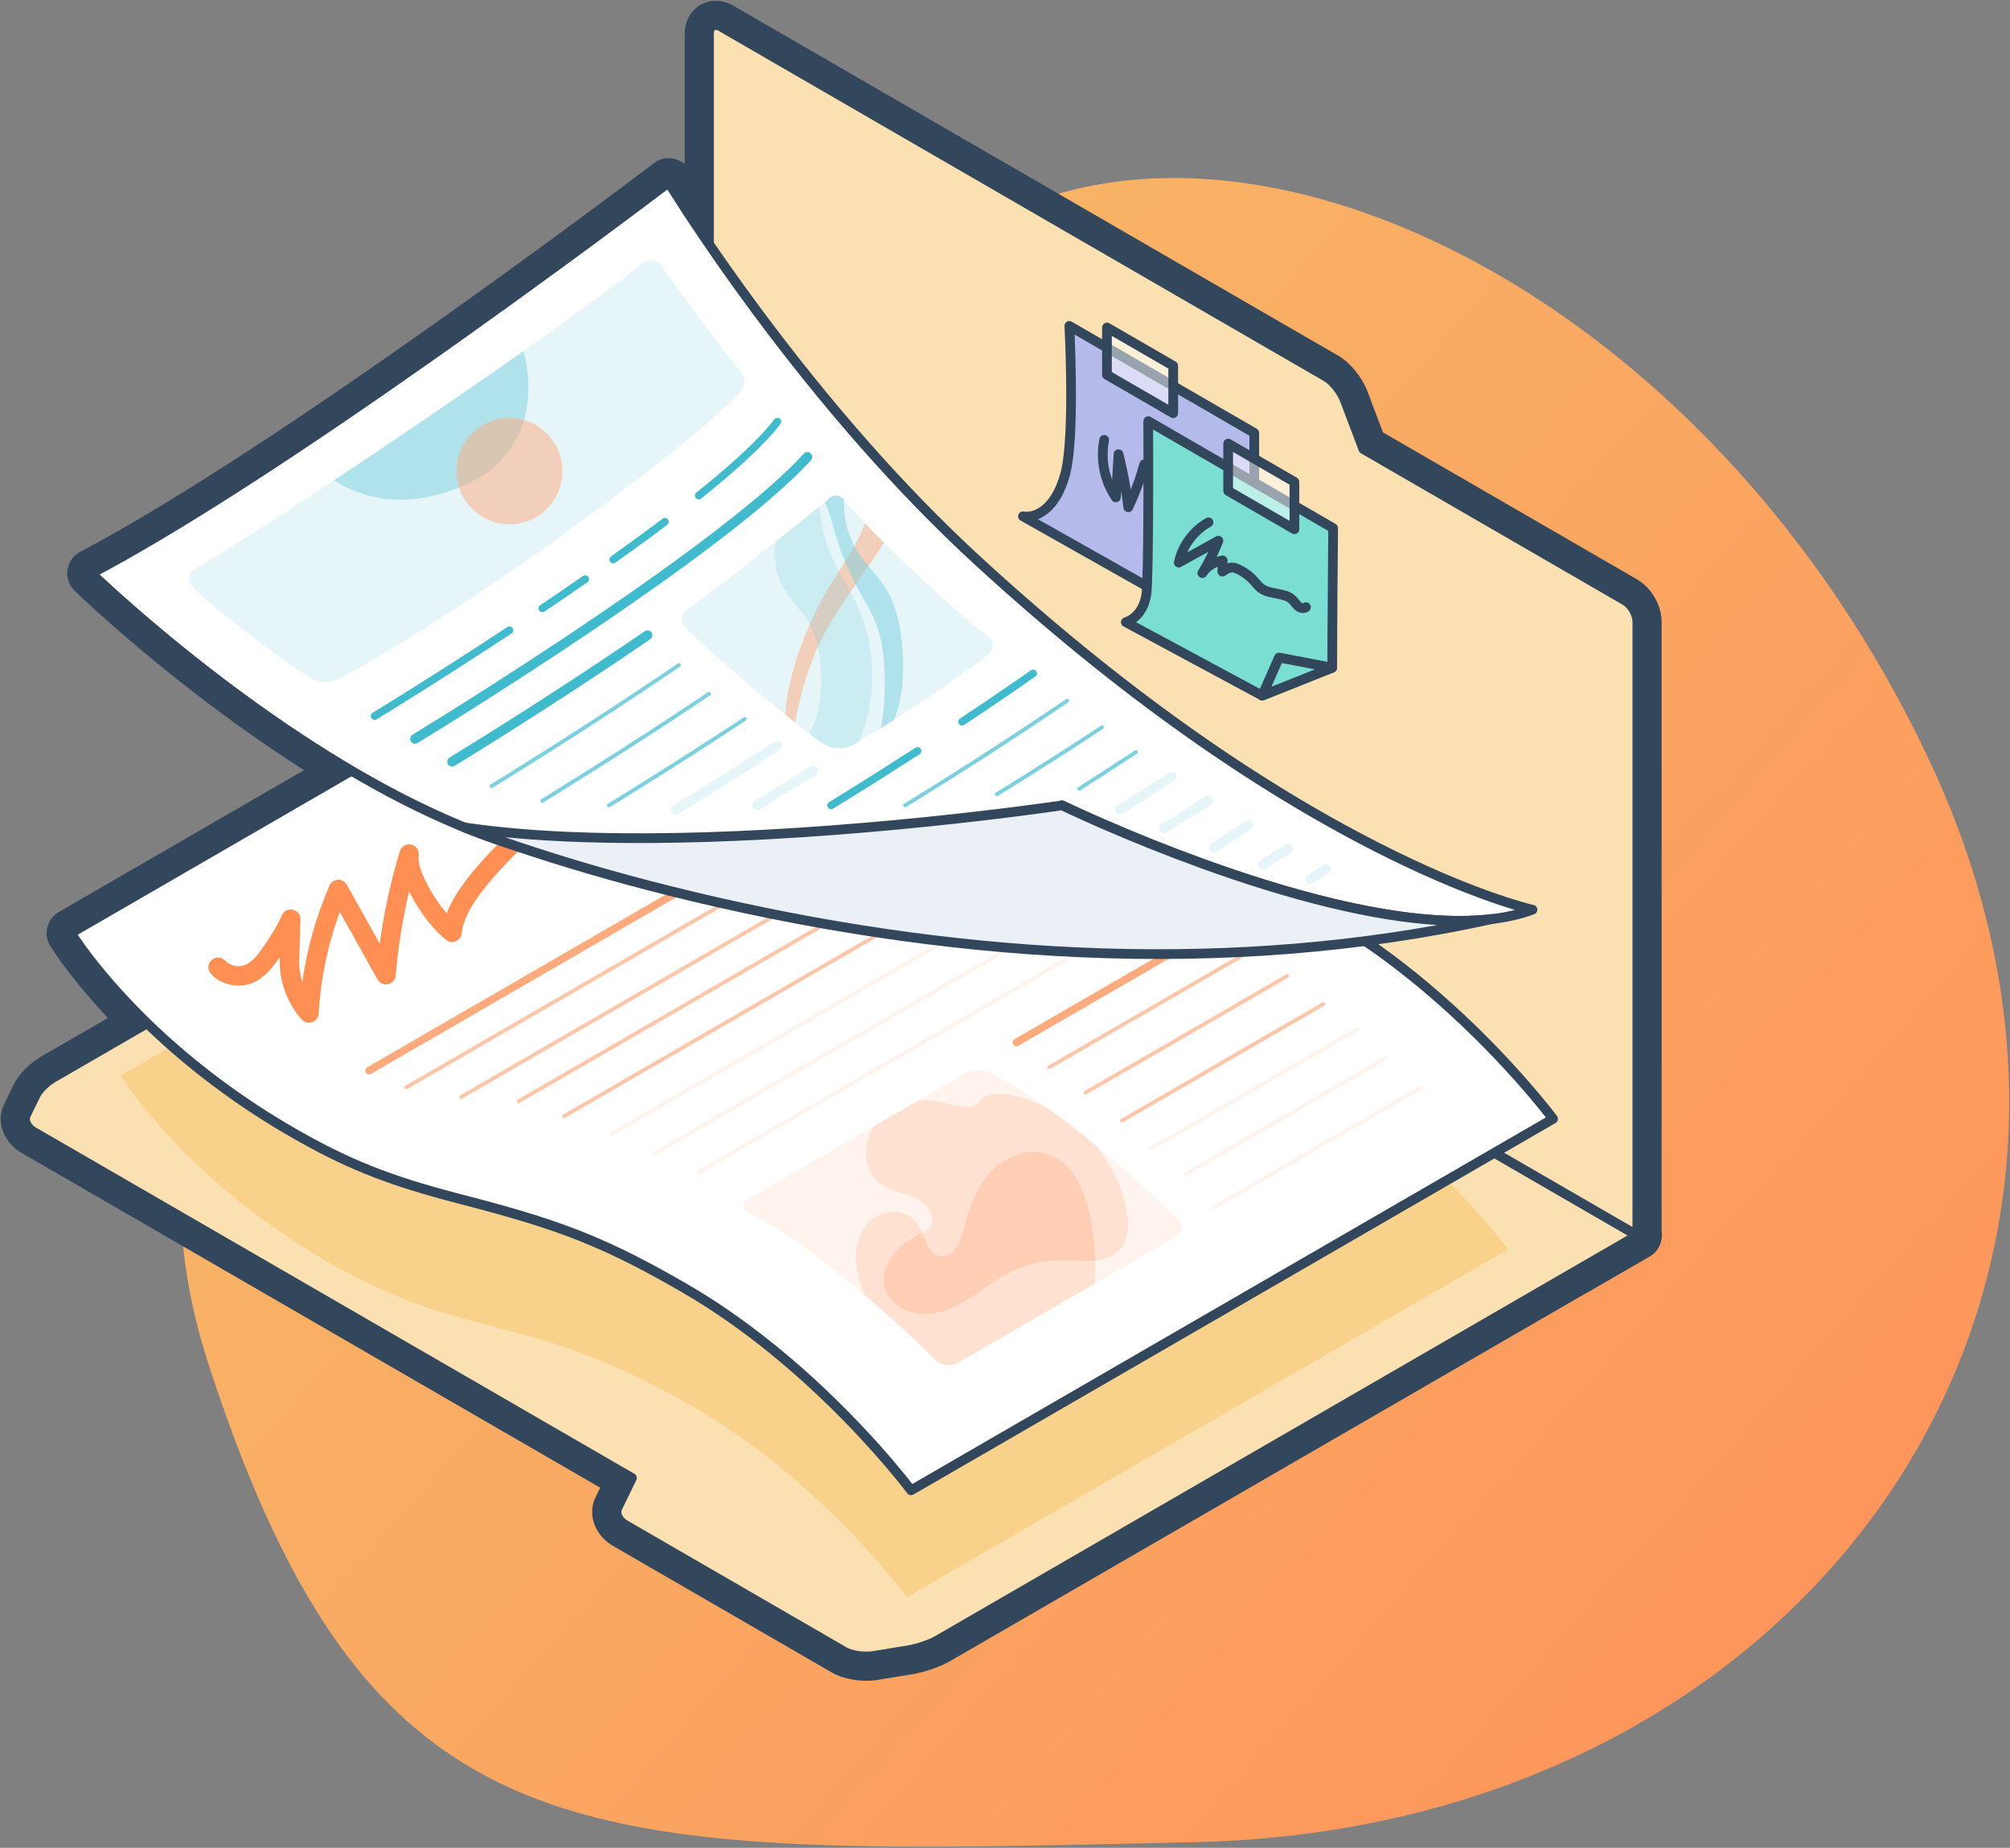 <?xml version="1.0" encoding="UTF-8"?>
<svg width="408px" height="375px" viewBox="0 0 408 375" version="1.1" xmlns="http://www.w3.org/2000/svg" xmlns:xlink="http://www.w3.org/1999/xlink">
    <rect x="0" y="0" width="408" height="375" fill="#808080" stroke="none"/>
    <!-- Generator: Sketch 58 (84663) - https://sketch.com -->
    <title>Group 3</title>
    <desc>Created with Sketch.</desc>
    <defs>
        <linearGradient x1="8.794%" y1="100%" x2="91.206%" y2="1.11022302e-14%" id="linearGradient-1">
            <stop stop-color="#FF8F59" offset="0%"></stop>
            <stop stop-color="#F5C26B" offset="100%"></stop>
        </linearGradient>
        <polygon id="path-2" points="333.818 193.759 0.019 193.759 0.019 0.674 333.818 0.674"></polygon>
    </defs>
    <g id="v2.0" stroke="none" stroke-width="1" fill="none" fill-rule="evenodd">
        <g id="Home---Locked-" transform="translate(-845, -4230)">
            <g id="Group-3" transform="translate(845, 4230)">
                <path d="M365.332,171.674 C423.086,221.924 373.953,334.669 262.79,379.537 C151.628,424.404 48.372,342.899 52.098,218.863 C55.824,94.828 55.164,51.994 159.383,24.021 C263.602,-3.952 307.579,121.423 365.332,171.674 Z" id="Mask" fill="url(#linearGradient-1)" transform="translate(220.853, 206) rotate(-93) translate(-220.853, -206) "></path>
                <g id="Illustrations/Documents">
                    <g>
                        <g>
                            <g id="Group3" transform="translate(5.072, 189.479)">
                                <mask id="mask-3" fill="white">
                                    <use xlink:href="#path-2"></use>
                                </mask>
                                <g id="Clip2"></g>
                            </g>
                            <path d="M120.887,303.859 C119.092,307.552 120.975,311.726 124.388,313.701 L168.897,339.447 C171.309,340.841 175.11,341.415 178.051,340.934 L185.161,339.773 C187.592,339.378 190.81,338.288 192.726,337.18 L334.819,254.986 C338.102,253.087 338.102,248.344 334.82,246.445 L146.375,137.437 C144.85,136.554 142.97,136.554 141.444,137.437 L8.261,214.477 C6.091,215.733 3.837,217.958 2.844,219.993 L0.841,224.103 C-0.962,227.793 0.924,231.977 4.342,233.95 L121.835,301.913 L120.887,303.859 Z M11.7,224.32 C11.762,224.194 12.616,223.35 13.192,223.017 L143.91,147.403 L322.506,250.715 L187.794,328.64 C186.965,329.119 184.88,329.825 183.577,330.037 L176.463,331.199 C175.669,331.329 174.166,331.102 173.826,330.906 L130.8,306.017 L132.706,302.106 C133.84,299.778 132.983,296.968 130.742,295.673 L10.752,226.265 L11.7,224.32 Z" id="Stroke4" fill="#33475C" fill-rule="nonzero"></path>
                            <path d="M334.82,246.445 L146.374,137.437 C144.848,136.554 142.968,136.554 141.443,137.436 L137.284,139.842 C134.001,141.741 134.001,146.484 137.284,148.383 L325.73,257.391 C327.255,258.273 329.136,258.273 330.661,257.391 L334.82,254.985 C338.103,253.087 338.103,248.344 334.82,246.445 Z M325.73,248.85 L328.196,253.121 L330.661,248.851 L328.196,247.424 L325.73,248.85 Z M146.374,145.977 L143.908,141.707 L141.443,145.977 L143.908,147.403 L146.374,145.977 Z" id="Stroke6" fill="#33475C" fill-rule="nonzero"></path>
                            <path d="M326.5,251.257 L138.054,142.251 C136.529,141.368 134.649,141.368 133.123,142.251 L128.964,144.656 C125.682,146.555 125.682,151.298 128.964,153.197 L317.411,262.203 C318.936,263.086 320.816,263.086 322.341,262.203 L326.5,259.798 C329.783,257.899 329.783,253.156 326.5,251.257 Z M317.411,253.663 L319.876,257.933 L322.341,253.663 L319.876,252.237 L317.411,253.663 Z M138.054,150.791 L135.589,146.521 L133.123,150.791 L135.589,152.217 L138.054,150.791 Z" id="Stroke8" fill="#33475C" fill-rule="nonzero"></path>
                            <path d="M330.661,248.851 L142.214,139.843 C140.688,138.96 138.808,138.96 137.282,139.843 L133.123,142.251 C129.842,144.151 129.842,148.892 133.124,150.791 L321.569,259.797 C323.094,260.679 324.973,260.68 326.499,259.798 L330.66,257.392 C333.943,255.494 333.944,250.75 330.661,248.851 Z M321.57,251.256 L324.034,255.527 L326.5,251.257 L324.035,249.831 L321.57,251.256 Z M142.216,148.382 L139.749,144.113 L137.283,148.383 L139.75,149.81 L142.216,148.382 Z" id="Stroke10" fill="#33475C" fill-rule="nonzero"></path>
                            <path d="M332.324,117.596 C335.22,119.27 337.282,122.847 337.282,126.197 L337.282,250.715 C337.282,254.512 333.174,256.885 329.889,254.985 L141.444,145.977 C139.921,145.096 138.983,143.468 138.983,141.707 L138.983,6.88 C138.983,1.496 144.211,-1.532 148.871,1.165 L271.711,72.223 C274.118,73.616 276.512,76.623 277.569,79.414 L280.72,87.745 L332.324,117.596 Z M148.837,12.539 L148.837,138.86 L327.427,242.168 L327.427,126.197 C327.427,126.37 327.242,126.049 327.394,126.137 L274.264,95.402 C273.282,94.833 272.526,93.942 272.124,92.88 L268.353,82.909 C268.066,82.151 267.117,80.958 266.779,80.763 L148.837,12.539 Z" id="Stroke12" fill="#33475C" fill-rule="nonzero"></path>
                            <path d="M310.062,250.602 L309.367,249.695 L308.581,248.702 L308.269,248.314 C306.849,246.555 305.196,244.602 303.325,242.502 C297.99,236.515 291.955,230.531 285.328,224.935 C278.953,219.553 272.348,214.808 265.553,210.879 C250.594,202.225 241.789,198.804 225.778,194.52 L220.482,193.128 C208.666,190.008 201.215,187.174 190.833,181.169 C186.509,178.668 182.41,175.991 178.531,173.162 C170.014,166.95 162.93,160.305 157.213,153.677 C155.227,151.375 153.559,149.247 152.199,147.351 L151.43,146.257 L150.905,145.473 L150.69,145.131 C149.297,142.842 146.334,142.085 144.016,143.426 L22.034,213.985 C19.64,215.37 18.853,218.456 20.291,220.82 C21.546,222.885 24.015,226.326 27.773,230.684 C33.966,237.863 41.599,245.023 50.752,251.698 C54.907,254.728 59.296,257.594 63.922,260.27 C74.706,266.508 82.728,269.644 94.498,272.827 L98.227,273.811 C115.467,278.298 123.646,281.304 138.643,289.979 C144.903,293.599 151.041,298.008 156.994,303.034 C163.24,308.308 168.949,313.969 173.991,319.628 C175.459,321.275 176.78,322.821 177.944,324.239 L179.161,325.744 L180.181,327.056 C181.674,329.062 184.432,329.631 186.597,328.379 L308.577,257.82 C311.129,256.343 311.824,252.968 310.062,250.602 Z M185.341,317.713 C184.148,316.268 182.814,314.71 181.345,313.062 C176.01,307.075 169.975,301.09 163.348,295.494 C156.973,290.112 150.368,285.368 143.574,281.438 C128.613,272.784 119.808,269.363 103.797,265.079 L98.502,263.687 C86.685,260.568 79.235,257.735 68.853,251.73 C64.53,249.23 60.432,246.553 56.555,243.726 C48.036,237.513 40.95,230.866 35.232,224.237 C33.89,222.681 32.692,221.203 31.636,219.824 L145.009,154.244 L146.011,155.561 C147.073,156.931 148.32,158.46 149.754,160.123 C155.945,167.301 163.577,174.461 172.728,181.134 C176.884,184.165 181.274,187.032 185.902,189.709 C196.686,195.947 204.708,199.084 216.478,202.267 L223.246,204.053 L226.199,204.857 C239.568,208.566 247.474,211.814 260.623,219.419 C266.883,223.04 273.021,227.449 278.974,232.475 C285.22,237.749 290.929,243.41 295.971,249.069 L297.697,251.036 L298.66,252.163 L185.341,317.713 Z" id="Stroke14" fill="#33475C" fill-rule="nonzero"></path>
                            <path d="M319.202,224.115 L318.464,223.151 L317.294,221.681 C315.78,219.806 314.018,217.723 312.022,215.484 C306.331,209.098 299.894,202.715 292.825,196.747 C286.031,191.01 278.991,185.954 271.752,181.767 C255.771,172.522 246.384,168.879 229.245,164.299 L223.681,162.837 L220.731,162.04 C209.734,158.991 202.155,155.946 191.924,150.027 C187.297,147.351 182.909,144.486 178.757,141.458 C169.634,134.805 162.045,127.686 155.92,120.586 C153.791,118.118 152.002,115.837 150.543,113.803 L149.591,112.444 L149.006,111.555 C148.972,111.501 148.942,111.453 148.916,111.41 C147.524,109.121 144.56,108.364 142.242,109.705 L11.924,185.087 C9.529,186.472 8.742,189.558 10.18,191.922 L10.672,192.706 L11.261,193.595 C12.747,195.787 15.027,198.804 18.14,202.413 C24.738,210.062 32.872,217.693 42.626,224.807 C47.057,228.039 51.738,231.096 56.673,233.95 C68.185,240.61 76.739,243.951 89.322,247.35 L96.312,249.193 L99.394,250.03 C113.857,254.029 122.344,257.501 136.503,265.691 C143.209,269.57 149.782,274.291 156.156,279.672 C162.842,285.317 168.953,291.376 174.35,297.433 L175.911,299.207 L177.358,300.899 C177.821,301.448 178.265,301.982 178.689,302.499 L179.887,303.982 L180.982,305.392 C182.476,307.398 185.234,307.967 187.398,306.715 L317.717,231.333 C320.27,229.856 320.964,226.481 319.202,224.115 Z M186.147,296.046 C184.829,294.444 183.346,292.708 181.704,290.867 C176.014,284.481 169.577,278.099 162.509,272.132 C155.714,266.394 148.674,261.338 141.433,257.151 L138.597,255.53 C124.301,247.469 115.046,243.993 98.977,239.696 L93.364,238.221 C80.712,234.881 72.725,231.843 61.604,225.409 C56.973,222.731 52.583,219.864 48.429,216.835 C39.31,210.183 31.723,203.066 25.599,195.966 C24.061,194.183 22.701,192.498 21.514,190.932 L143.226,120.528 L144.191,121.807 L145.269,123.185 C146.214,124.374 147.277,125.66 148.461,127.033 C155.061,134.683 163.198,142.316 172.954,149.431 C177.383,152.66 182.062,155.715 186.993,158.568 C198.505,165.228 207.058,168.569 219.639,171.967 L226.631,173.81 C243.032,178.189 251.687,181.552 266.821,190.307 C273.526,194.186 280.099,198.906 286.472,204.287 C293.159,209.933 299.27,215.993 304.668,222.05 C305.515,223 306.316,223.919 307.069,224.801 L307.807,225.672 L186.147,296.046 Z" id="Stroke16" fill="#33475C" fill-rule="nonzero"></path>
                            <path d="M173.008,154.832 L72.448,213.001 C70.091,214.364 69.285,217.381 70.647,219.739 C72.008,222.098 75.022,222.905 77.378,221.542 L177.938,163.373 C180.295,162.01 181.101,158.993 179.739,156.635 C178.378,154.276 175.364,153.469 173.008,154.832 Z" id="Stroke18" fill="#33475C" fill-rule="nonzero"></path>
                            <path d="M191.723,160.168 L91.165,218.337 C88.809,219.7 88.002,222.716 89.364,225.075 C90.726,227.433 93.74,228.24 96.096,226.877 L196.654,168.708 C199.01,167.345 199.816,164.329 198.455,161.97 C197.093,159.612 194.079,158.805 191.723,160.168 Z" id="Stroke20" fill="#33475C" fill-rule="nonzero"></path>
                            <path d="M180.544,158.241 L79.984,216.41 C77.627,217.773 76.821,220.79 78.183,223.148 C79.544,225.506 82.558,226.313 84.915,224.951 L185.474,166.782 C187.831,165.419 188.637,162.402 187.275,160.044 C185.914,157.685 182.9,156.878 180.544,158.241 Z" id="Stroke22" fill="#33475C" fill-rule="nonzero"></path>
                            <path d="M203.349,161.057 L102.791,219.226 C100.435,220.589 99.628,223.606 100.99,225.964 C102.352,228.323 105.366,229.13 107.722,227.767 L208.28,169.598 C210.636,168.235 211.442,165.218 210.081,162.86 C208.719,160.501 205.705,159.694 203.349,161.057 Z" id="Stroke24" fill="#33475C" fill-rule="nonzero"></path>
                            <path d="M222.155,167.737 L121.597,225.906 C119.241,227.269 118.434,230.286 119.796,232.644 C121.158,235.003 124.171,235.81 126.528,234.447 L227.086,176.278 C229.442,174.915 230.248,171.898 228.886,169.54 C227.525,167.181 224.511,166.374 222.155,167.737 Z" id="Stroke26" fill="#33475C" fill-rule="nonzero"></path>
                            <path d="M212.635,164.06 L112.076,222.229 C109.72,223.592 108.914,226.608 110.276,228.967 C111.637,231.325 114.651,232.132 117.007,230.769 L217.566,172.6 C219.922,171.237 220.728,168.22 219.366,165.862 C218.005,163.504 214.991,162.697 212.635,164.06 Z" id="Stroke28" fill="#33475C" fill-rule="nonzero"></path>
                            <path d="M230.823,171.712 L130.263,229.88 C127.907,231.243 127.101,234.26 128.462,236.619 C129.824,238.977 132.838,239.784 135.194,238.421 L235.754,180.252 C238.11,178.889 238.916,175.872 237.555,173.514 C236.193,171.156 233.179,170.349 230.823,171.712 Z" id="Stroke30" fill="#33475C" fill-rule="nonzero"></path>
                            <path d="M239.929,175.417 L139.371,233.586 C137.015,234.949 136.208,237.965 137.57,240.324 C138.932,242.682 141.945,243.489 144.302,242.126 L244.86,183.957 C247.216,182.594 248.022,179.578 246.66,177.219 C245.299,174.861 242.285,174.054 239.929,175.417 Z" id="Stroke32" fill="#33475C" fill-rule="nonzero"></path>
                            <path d="M242.53,184.92 L203.853,207.291 C201.497,208.654 200.691,211.671 202.052,214.029 C203.414,216.388 206.428,217.195 208.784,215.832 L247.461,193.461 C249.817,192.098 250.624,189.081 249.262,186.723 C247.9,184.364 244.887,183.557 242.53,184.92 Z" id="Stroke34" fill="#33475C" fill-rule="nonzero"></path>
                            <path d="M258.833,193.789 L217.88,217.479 C215.524,218.842 214.718,221.859 216.08,224.217 C217.441,226.576 220.455,227.383 222.811,226.02 L263.764,202.33 C266.12,200.967 266.927,197.95 265.565,195.591 C264.203,193.233 261.189,192.426 258.833,193.789 Z" id="Stroke36" fill="#33475C" fill-rule="nonzero"></path>
                            <path d="M251.651,188.527 L210.535,212.309 C208.179,213.672 207.372,216.688 208.734,219.047 C210.096,221.405 213.109,222.212 215.466,220.849 L256.581,197.067 C258.937,195.704 259.744,192.688 258.382,190.329 C257.021,187.971 254.007,187.164 251.651,188.527 Z" id="Stroke38" fill="#33475C" fill-rule="nonzero"></path>
                            <path d="M266.192,199.476 L225.267,223.149 C222.911,224.512 222.105,227.529 223.466,229.887 C224.828,232.246 227.842,233.053 230.198,231.69 L271.123,208.016 C273.479,206.653 274.285,203.637 272.924,201.278 C271.562,198.92 268.548,198.113 266.192,199.476 Z" id="Stroke40" fill="#33475C" fill-rule="nonzero"></path>
                            <path d="M278.816,210.496 L238.26,233.956 C235.903,235.319 235.097,238.336 236.459,240.694 C237.82,243.053 240.834,243.86 243.19,242.497 L283.747,219.037 C286.103,217.674 286.909,214.657 285.548,212.299 C284.186,209.94 281.172,209.133 278.816,210.496 Z" id="Stroke42" fill="#33475C" fill-rule="nonzero"></path>
                            <path d="M273.242,204.502 L231.092,228.884 C228.736,230.247 227.929,233.263 229.291,235.622 C230.653,237.98 233.666,238.787 236.023,237.424 L278.172,213.043 C280.529,211.68 281.335,208.663 279.973,206.305 C278.612,203.946 275.598,203.139 273.242,204.502 Z" id="Stroke44" fill="#33475C" fill-rule="nonzero"></path>
                            <path d="M286.073,216.373 L243.908,240.764 C241.552,242.127 240.746,245.144 242.107,247.502 C243.469,249.861 246.483,250.668 248.839,249.305 L291.004,224.914 C293.36,223.551 294.166,220.534 292.804,218.176 C291.443,215.817 288.429,215.01 286.073,216.373 Z" id="Stroke46" fill="#33475C" fill-rule="nonzero"></path>
                            <path d="M196.903,280.847 L241.186,255.23 C245.231,252.894 246.02,247.749 242.97,244.331 L242.641,243.983 C242.371,243.715 241.871,243.226 241.168,242.548 L239.698,241.145 L237.233,238.839 C233.088,235.006 228.712,231.172 224.293,227.584 C221.153,225.034 218.1,222.7 215.169,220.627 C212.478,218.724 209.913,217.059 207.487,215.656 L205.514,214.529 L203.394,213.351 C200.492,211.777 196.402,211.833 193.547,213.488 L149.482,238.977 C144.918,241.618 144.856,247.441 149.212,250.158 L149.736,250.46 L151.594,251.502 L152.836,252.215 C154.95,253.438 157.222,254.909 159.626,256.604 C162.48,258.615 165.482,260.914 168.588,263.445 C172.887,266.949 177.163,270.714 181.21,274.479 L182.846,276.013 C183.369,276.507 183.87,276.985 184.346,277.443 L186.419,279.465 C189.118,282.168 193.597,282.758 196.903,280.847 Z M233.125,248.5 L192.748,271.857 L191.899,271.03 C190.722,269.888 189.387,268.619 187.919,267.254 C183.724,263.351 179.292,259.448 174.81,255.796 C171.537,253.128 168.355,250.692 165.3,248.539 C163.258,247.099 161.286,245.796 159.389,244.639 L198.481,222.027 C198.371,222.091 198.811,222.085 198.698,222.023 L199.79,222.626 C200.656,223.108 201.59,223.637 202.555,224.196 C204.705,225.439 207.023,226.944 209.483,228.683 C212.224,230.622 215.105,232.825 218.085,235.245 C222.324,238.687 226.546,242.386 230.546,246.085 C231.463,246.933 232.325,247.741 233.125,248.5 Z" id="Stroke48" fill="#33475C" fill-rule="nonzero"></path>
                            <path d="M69.744,192.507 L74.058,200.213 C76.431,204.454 82.854,203.064 83.266,198.221 C83.537,195.04 83.94,191.871 84.475,188.724 C85.869,190.491 87.357,192.018 88.793,193.114 C91.813,195.418 96.138,193.574 96.657,189.901 L96.696,189.528 C96.792,188.119 97.806,185.958 99.729,183.316 C101.079,181.462 102.794,179.468 104.908,177.253 L106.168,175.957 L113.335,168.951 C116.65,165.657 117.919,162.948 119.194,157.915 L119.395,157.101 C120.344,153.189 120.957,151.869 122.981,150.097 C125.03,148.304 125.238,145.189 123.447,143.138 C121.656,141.087 118.543,140.878 116.494,142.671 C112.757,145.942 111.335,148.787 110.008,154.012 L109.819,154.775 C108.921,158.479 108.339,159.916 106.71,161.626 L99.672,168.51 L98.667,169.522 C95.874,172.387 93.603,174.982 91.764,177.507 C91.222,178.252 90.72,178.986 90.262,179.712 C88.808,177.361 87.745,175.041 87.894,174.188 C88.962,168.089 80.116,165.982 78.325,171.908 C77.246,175.477 76.329,179.093 75.574,182.744 L72.981,178.111 C70.989,174.553 65.789,174.815 64.164,178.555 C62.657,182.024 61.403,185.603 60.411,189.253 C60.03,189.122 59.627,189.036 59.208,189.001 C56.496,188.777 54.116,190.797 53.892,193.511 C53.435,199.06 55.329,204.714 59.034,208.867 C61.955,212.141 67.373,210.252 67.628,205.87 C67.892,201.36 68.604,196.876 69.744,192.507 Z" id="Stroke50" fill="#33475C" fill-rule="nonzero"></path>
                            <path d="M58.753,198.848 C61.345,198.875 63.489,196.893 63.711,194.352 L63.943,186.603 C63.997,181.288 56.85,179.729 54.607,184.347 L54.448,184.705 C53.888,186.092 52.149,188.912 50.538,191.151 C49.672,192.358 49.023,192.955 48.587,193.105 C48.39,193.172 48.003,193.077 47.856,192.92 C45.989,190.938 42.87,190.846 40.89,192.715 C38.91,194.584 38.818,197.705 40.685,199.687 C43.485,202.66 47.927,203.759 51.787,202.434 C53.74,201.762 55.314,200.653 56.75,199.118 L57.224,198.59 C57.704,198.753 58.218,198.843 58.753,198.848 Z" id="Stroke52" fill="#33475C" fill-rule="nonzero"></path>
                            <path d="M135.249,32.114 L135.609,32.092 L135.984,32.097 L136.319,32.125 L136.557,32.158 L136.975,32.249 L137.209,32.315 L137.572,32.445 L137.97,32.625 L138.437,32.895 L138.781,33.143 C138.941,33.267 139.093,33.403 139.238,33.549 C139.422,33.737 139.588,33.932 139.737,34.139 L139.953,34.468 L141.106,36.323 L142.686,38.795 L144.519,41.599 C148.257,47.255 152.566,53.436 157.383,59.935 C171.127,78.477 186.168,95.832 201.986,110.337 C230.522,136.507 257.416,155.168 281.838,167.586 C290.331,171.904 297.893,175.133 304.421,177.43 C306.679,178.225 308.639,178.846 310.288,179.312 L311.589,179.664 L312.123,179.793 C316.932,180.842 317.402,187.524 312.786,189.236 C302.082,193.208 287.234,192.433 269.085,188.068 C260.492,186.002 251.412,183.18 242.089,179.791 C235.827,177.515 229.769,175.098 224.078,172.663 L221.662,171.619 C220.171,170.968 218.779,170.348 217.495,169.765 L215.255,168.735 L213.546,169.273 C213.246,169.366 212.937,169.461 212.621,169.557 L210.634,170.151 C205.479,171.667 199.711,173.18 193.459,174.593 C172.447,179.339 151.216,181.831 131.296,180.853 C126.342,180.61 121.528,180.15 116.869,179.461 C111.468,178.662 105.873,177.274 100.101,175.338 C84.781,170.199 68.594,161.368 52.106,149.89 C42.694,143.337 33.764,136.326 25.595,129.313 C23.448,127.471 21.469,125.726 19.672,124.103 L16.832,121.499 L15.351,120.101 L14.862,119.606 C12.782,117.241 13.427,113.489 16.274,111.99 C33.282,103.034 57.087,87.588 84.751,68.112 L89.983,64.414 C100.477,56.965 110.746,49.497 120.364,42.372 L126.287,37.964 C127.391,37.139 128.445,36.349 129.446,35.596 L132.757,33.097 L133.064,32.88 L133.511,32.623 L133.843,32.47 C134.298,32.279 134.772,32.161 135.249,32.114 Z M136.3,47.041 L134.432,44.184 L131.115,46.666 L122.98,52.7 C115.351,58.327 107.356,64.138 99.191,69.963 L95.683,72.46 C69.89,90.767 47.157,105.85 29.509,115.956 L26.962,117.399 L28.888,119.11 C29.219,119.402 29.556,119.698 29.898,119.996 L32.01,121.825 C39.942,128.634 48.614,135.444 57.732,141.791 C73.516,152.78 88.924,161.186 103.232,165.985 C108.477,167.744 113.511,168.993 118.309,169.703 C122.642,170.344 127.137,170.773 131.779,171.001 C150.69,171.929 171.078,169.536 191.29,164.97 C197.328,163.606 202.895,162.145 207.856,160.687 L209.834,160.095 C210.147,160 210.451,159.906 210.748,159.814 L212.422,159.286 L213.97,158.775 C215.067,158.395 216.258,158.416 217.334,158.826 L217.732,158.998 L220.658,160.368 L223.509,161.655 L225.602,162.577 C231.803,165.285 238.505,167.993 245.453,170.519 C254.451,173.79 263.186,176.505 271.387,178.477 C277.395,179.922 282.968,180.93 288.032,181.473 C284.646,179.963 281.091,178.269 277.375,176.38 C252.155,163.557 224.523,144.384 195.329,117.61 C178.995,102.631 163.558,84.821 149.468,65.812 C145.034,59.83 141.019,54.108 137.467,48.796 L136.3,47.041 Z" id="Stroke54" fill="#33475C" fill-rule="nonzero"></path>
                            <path d="M214.85,158.558 L210.319,159.195 L207.366,159.586 C201.4,160.362 194.786,161.137 187.712,161.862 C170.422,163.632 153.277,164.804 137.29,165.098 C120.958,165.398 106.659,164.758 95.002,163.034 C89.234,162.181 87.028,170.295 92.433,172.485 L94.818,173.407 L95.432,173.636 C97.532,174.418 99.938,175.276 102.635,176.194 L103.808,176.59 C112.857,179.631 123.131,182.669 134.44,185.503 C190.361,199.513 248.788,203.493 304.092,191.294 C310.211,189.944 308.65,180.818 302.431,181.582 C294.304,182.581 283.736,181.441 271.385,178.472 C263.184,176.501 254.448,173.786 245.449,170.515 C238.502,167.99 231.8,165.282 225.6,162.576 L222.518,161.211 L218.665,159.442 L217.731,158.998 C216.837,158.564 215.833,158.41 214.85,158.558 Z M206.594,169.63 L210.678,169.099 L214.816,168.53 L215.65,168.918 C217.411,169.734 219.425,170.641 221.661,171.617 C228.04,174.403 234.931,177.187 242.086,179.787 C250.269,182.761 258.265,185.299 265.908,187.272 C223.241,191.285 179.309,186.575 136.833,175.934 L133.243,175.018 C134.638,175.006 136.047,174.987 137.471,174.96 C153.763,174.661 171.172,173.471 188.715,171.675 L193.422,171.178 L197.979,170.67 C200.964,170.327 203.841,169.979 206.594,169.63 Z" id="Stroke56" fill="#33475C" fill-rule="nonzero"></path>
                            <path d="M70.944,142.256 L73.203,141.03 L74.269,140.434 C76.928,138.937 80.031,137.118 83.555,134.967 C93.059,129.165 103.798,122.071 115.601,113.62 L117.578,112.199 C130.194,103.095 139.545,95.82 146.13,90.176 L146.825,89.578 C150.921,86.034 153.162,83.804 154.108,82.649 C156.549,79.677 156.561,75.239 154.204,72.236 L153.078,70.904 L152.27,69.915 L150.961,68.271 L149.334,66.17 C148.38,64.922 147.341,63.539 146.217,62.014 L138.345,51.221 C135.911,47.629 131.101,46.824 127.657,49.347 L125.341,51.18 L123.43,52.655 L121.189,54.352 L118.611,56.275 L114.763,59.102 C108.374,63.758 100.569,69.276 91.218,75.707 L83.594,80.921 L76.083,86.011 C64.974,93.502 55.73,99.568 48.209,104.348 L43.521,107.298 L40.415,109.212 L37.197,111.134 C33.126,113.452 32.214,118.693 35.263,122.252 L35.558,122.578 L35.964,122.993 C36.352,123.377 36.865,123.859 37.528,124.454 L38.894,125.652 L40.064,126.647 C41.712,128.031 43.72,129.654 46.127,131.536 L47.83,132.86 C54.215,137.795 58.425,140.629 60.737,141.934 L61.266,142.223 C64.098,143.72 68.103,143.732 70.944,142.256 Z M45.047,117.937 L47.23,116.601 L50.605,114.499 L53.491,112.675 C62.395,107.017 73.66,99.593 87.521,90.176 L95.485,84.74 C107.028,76.817 116.315,70.224 123.574,64.869 L126.273,62.865 L128.689,61.044 C129.439,60.475 130.133,59.942 130.774,59.446 L131.639,58.774 L137.585,66.915 C139.498,69.527 141.194,71.775 142.678,73.682 L144.259,75.685 C144.786,76.342 145.232,76.888 145.598,77.328 L145.425,77.5 C144.23,78.689 142.571,80.219 140.38,82.115 L138.305,83.886 L136.814,85.13 C130.676,90.209 122.446,96.526 111.815,104.197 C99.441,113.127 88.243,120.551 78.424,126.546 L75.141,128.526 L73.111,129.726 C71.8,130.493 70.575,131.196 69.438,131.836 L67.139,133.108 C66.762,133.312 66.516,133.443 66.403,133.501 L66.294,133.492 C66.224,133.49 66.133,133.49 66.052,133.49 L65.865,133.499 L65.428,133.25 L64.392,132.61 C64.067,132.404 63.692,132.161 63.266,131.88 L62.077,131.082 C59.813,129.538 57.079,127.546 53.852,125.052 L51.496,123.216 L49.936,121.98 C47.949,120.394 46.331,119.052 45.047,117.937 Z" id="Stroke58" fill="#33475C" fill-rule="nonzero"></path>
                            <path d="M144.91,104.422 L146.9,102.814 C153.695,97.263 158.692,92.513 161.718,88.57 C163.375,86.409 162.969,83.313 160.81,81.654 C158.652,79.995 155.559,80.401 153.901,82.562 C151.19,86.096 146.002,90.927 138.761,96.714 C136.634,98.413 136.287,101.517 137.985,103.645 C139.683,105.774 142.783,106.122 144.91,104.422 Z" id="Stroke60" fill="#33475C" fill-rule="nonzero"></path>
                            <path d="M127.329,117.564 L130.522,115.281 C133.128,113.403 135.597,111.586 137.931,109.827 C140.105,108.189 140.541,105.097 138.905,102.921 C137.268,100.744 134.179,100.308 132.004,101.946 C128.816,104.349 125.358,106.87 121.628,109.517 C119.409,111.093 118.885,114.172 120.459,116.394 C122.034,118.616 125.109,119.139 127.329,117.564 Z" id="Stroke62" fill="#33475C" fill-rule="nonzero"></path>
                            <path d="M112.822,127.564 C115.768,125.586 118.707,123.582 121.593,121.583 C123.831,120.033 124.39,116.961 122.842,114.721 C121.293,112.481 118.224,111.922 115.986,113.471 C113.139,115.443 110.238,117.421 107.331,119.373 C105.072,120.891 104.469,123.955 105.985,126.217 C107.501,128.479 110.562,129.082 112.822,127.564 Z" id="Stroke64" fill="#33475C" fill-rule="nonzero"></path>
                            <path d="M78.604,149.524 L82.592,147.069 L86.665,144.529 L92.074,141.113 C96.646,138.207 101.362,135.159 106.118,132.026 C108.391,130.528 109.02,127.469 107.524,125.194 C106.028,122.919 102.972,122.289 100.699,123.786 C95.048,127.51 89.451,131.112 84.092,134.496 L79.347,137.474 L73.49,141.092 C71.164,142.506 70.423,145.539 71.835,147.868 C73.247,150.196 76.278,150.938 78.604,149.524 Z" id="Stroke66" fill="#33475C" fill-rule="nonzero"></path>
                            <path d="M86.8,154.165 L90.466,151.909 L94.374,149.475 L98.607,146.809 L100.084,145.872 C110.033,139.549 119.984,133.003 129.282,126.576 C132.822,124.129 136.205,121.741 139.412,119.422 L141.947,117.575 L144.394,115.768 C154.804,108.021 162.675,101.386 167.523,96.055 C169.355,94.041 169.208,90.921 167.196,89.088 C165.183,87.254 162.067,87.401 160.235,89.415 C155.384,94.75 146.612,101.987 134.829,110.564 L133.64,111.426 C130.493,113.702 127.166,116.051 123.682,118.459 C115.648,124.013 107.103,129.667 98.494,135.187 L94.802,137.544 C91.846,139.423 89.072,141.165 86.531,142.745 L81.687,145.732 C79.36,147.146 78.619,150.179 80.031,152.508 C81.443,154.836 84.474,155.578 86.8,154.165 Z" id="Stroke68" fill="#33475C" fill-rule="nonzero"></path>
                            <path d="M94.336,158.788 L97.723,156.706 C100.409,155.044 103.411,153.164 106.658,151.106 C115.934,145.225 125.311,139.087 134.211,132.993 C136.457,131.455 137.032,128.386 135.496,126.137 C133.959,123.889 130.893,123.313 128.647,124.851 C121.109,130.013 113.212,135.214 105.326,140.262 L101.385,142.773 C99.547,143.938 97.789,145.044 96.124,146.086 L90.633,149.493 L89.223,150.356 C86.896,151.769 86.155,154.803 87.567,157.131 C88.979,159.46 92.01,160.202 94.336,158.788 Z" id="Stroke70" fill="#33475C" fill-rule="nonzero"></path>
                            <path d="M102.316,163.749 L105.535,161.77 L111.459,158.074 L114.059,156.433 C122.928,150.818 131.949,144.929 140.591,139.045 C142.841,137.513 143.424,134.445 141.893,132.193 C140.363,129.941 137.298,129.357 135.048,130.889 C127.93,135.736 120.54,140.593 113.192,145.295 L108.791,148.096 C106.596,149.486 104.522,150.788 102.595,151.988 L97.203,155.316 C94.876,156.73 94.135,159.763 95.547,162.092 C96.959,164.42 99.99,165.162 102.316,163.749 Z" id="Stroke72" fill="#33475C" fill-rule="nonzero"></path>
                            <path d="M112.633,166.728 L115.423,165.015 C117.645,163.642 120.149,162.08 122.879,160.358 C130.681,155.437 138.748,150.211 146.654,144.901 C148.914,143.383 149.516,140.319 148,138.057 C146.484,135.795 143.423,135.192 141.163,136.71 C134.646,141.087 128.011,145.411 121.509,149.552 L115.365,153.434 L110.248,156.62 L107.52,158.295 C105.194,159.708 104.453,162.742 105.865,165.07 C107.276,167.399 110.307,168.141 112.633,166.728 Z" id="Stroke74" fill="#33475C" fill-rule="nonzero"></path>
                            <path d="M126.169,167.651 L132.863,163.512 L134.294,162.616 C140.554,158.689 147.179,154.441 153.876,150.027 C156.149,148.528 156.778,145.47 155.281,143.195 C153.784,140.92 150.728,140.29 148.456,141.788 C142.772,145.535 137.138,149.162 131.739,152.571 L126.959,155.572 L121.055,159.219 C118.729,160.633 117.988,163.666 119.4,165.995 C120.812,168.323 123.843,169.065 126.169,167.651 Z" id="Stroke76" fill="#33475C" fill-rule="nonzero"></path>
                            <path d="M139.705,168.574 L142.894,166.614 L145.625,164.917 C150.247,162.035 155.258,158.857 160.485,155.474 C162.77,153.994 163.424,150.941 161.946,148.654 C160.469,146.366 157.418,145.711 155.133,147.191 L149.407,150.871 L145.717,153.215 C144.507,153.98 143.316,154.73 142.148,155.461 L137.715,158.222 L134.592,160.141 C132.265,161.555 131.524,164.588 132.936,166.917 C134.348,169.245 137.379,169.987 139.705,168.574 Z" id="Stroke78" fill="#33475C" fill-rule="nonzero"></path>
                            <path d="M156.244,167.652 L159.388,165.72 C161.883,164.176 164.676,162.427 167.702,160.508 C170,159.05 170.683,156.003 169.226,153.702 C167.77,151.401 164.726,150.718 162.427,152.176 L158.71,154.521 L152.437,158.42 L151.133,159.219 C148.806,160.631 148.064,163.665 149.476,165.993 C150.887,168.322 153.918,169.065 156.244,167.652 Z" id="Stroke80" fill="#33475C" fill-rule="nonzero"></path>
                            <path d="M198.022,150.577 C203.025,147.255 207.886,143.95 212.518,140.71 C214.748,139.149 215.292,136.074 213.733,133.842 C212.174,131.609 209.102,131.065 206.872,132.625 C202.31,135.817 197.514,139.078 192.575,142.356 C190.308,143.862 189.688,146.923 191.193,149.193 C192.697,151.463 195.754,152.082 198.022,150.577 Z" id="Stroke82" fill="#33475C" fill-rule="nonzero"></path>
                            <path d="M171.268,167.653 L175.452,165.076 L179.251,162.7 L183.008,160.325 C184.926,159.106 186.903,157.839 188.925,156.532 C191.211,155.054 191.867,152.001 190.391,149.713 C188.914,147.424 185.864,146.768 183.578,148.245 L178.678,151.391 L175.538,153.384 L170.255,156.695 L166.16,159.218 C163.833,160.63 163.09,163.663 164.501,165.992 C165.911,168.321 168.941,169.065 171.268,167.653 Z" id="Stroke84" fill="#33475C" fill-rule="nonzero"></path>
                            <path d="M186.286,167.653 L189.027,165.971 C191.206,164.624 193.655,163.092 196.321,161.404 C203.939,156.581 211.773,151.464 219.395,146.274 C221.645,144.741 222.228,141.673 220.697,139.421 C219.166,137.169 216.101,136.586 213.851,138.118 C207.583,142.387 201.159,146.612 194.834,150.66 L191.053,153.068 C189.171,154.26 187.398,155.372 185.756,156.395 L181.179,159.217 C178.851,160.629 178.108,163.662 179.518,165.991 C180.929,168.321 183.959,169.065 186.286,167.653 Z" id="Stroke86" fill="#33475C" fill-rule="nonzero"></path>
                            <path d="M204.869,165.406 L208.241,163.335 L211.103,161.551 C215.93,158.525 221.095,155.209 226.395,151.705 C228.665,150.204 229.29,147.144 227.79,144.871 C226.291,142.598 223.234,141.973 220.963,143.474 C216.481,146.438 212.095,149.266 207.934,151.894 L203.953,154.389 L199.773,156.963 C197.444,158.372 196.696,161.404 198.103,163.735 C199.511,166.067 202.54,166.815 204.869,165.406 Z" id="Stroke88" fill="#33475C" fill-rule="nonzero"></path>
                            <path d="M221.737,164.217 C225.506,161.815 229.386,159.309 233.285,156.753 C235.561,155.26 236.198,152.203 234.707,149.924 C233.215,147.646 230.161,147.009 227.885,148.501 C224.023,151.034 220.179,153.517 216.446,155.895 C214.15,157.358 213.473,160.406 214.935,162.704 C216.396,165.002 219.441,165.679 221.737,164.217 Z" id="Stroke90" fill="#33475C" fill-rule="nonzero"></path>
                            <path d="M230.015,168.467 C233.515,166.266 236.95,164.08 240.484,161.798 C242.771,160.322 243.429,157.269 241.954,154.98 C240.479,152.691 237.429,152.032 235.143,153.509 C231.643,155.768 228.24,157.934 224.771,160.116 C222.467,161.565 221.774,164.61 223.222,166.916 C224.67,169.222 227.711,169.917 230.015,168.467 Z" id="Stroke92" fill="#33475C" fill-rule="nonzero"></path>
                            <path d="M238.848,172.329 L243.192,169.617 L246.256,167.685 C246.778,167.354 247.306,167.02 247.839,166.681 C250.137,165.22 250.816,162.173 249.358,159.873 C247.899,157.574 244.854,156.893 242.557,158.353 L237.955,161.261 L233.655,163.946 C231.342,165.382 230.63,168.422 232.064,170.737 C233.498,173.052 236.536,173.765 238.848,172.329 Z" id="Stroke94" fill="#33475C" fill-rule="nonzero"></path>
                            <path d="M249.031,176.161 L253.69,173.156 L255.983,171.665 C258.262,170.178 258.906,167.122 257.42,164.84 C255.934,162.558 252.881,161.914 250.601,163.402 L246.04,166.36 L243.715,167.855 C241.423,169.324 240.756,172.375 242.224,174.668 C243.692,176.962 246.739,177.63 249.031,176.161 Z" id="Stroke96" fill="#33475C" fill-rule="nonzero"></path>
                            <path d="M259.041,179.613 L264.094,176.371 C266.381,174.895 267.039,171.842 265.564,169.553 C264.089,167.264 261.039,166.606 258.752,168.082 L253.748,171.293 C251.452,172.756 250.776,175.804 252.238,178.102 C253.7,180.4 256.745,181.076 259.041,179.613 Z" id="Stroke98" fill="#33475C" fill-rule="nonzero"></path>
                            <path d="M268.611,182.583 L271.835,180.49 C274.116,179.004 274.76,175.948 273.275,173.666 C271.79,171.383 268.738,170.738 266.457,172.225 L263.268,174.295 C260.981,175.772 260.323,178.824 261.799,181.113 C263.274,183.402 266.324,184.06 268.611,182.583 Z" id="Stroke100" fill="#33475C" fill-rule="nonzero"></path>
                            <path d="M164.411,98.044 L158.823,102.528 L148.343,110.828 L144.609,113.732 C142.571,115.304 140.891,116.572 139.538,117.565 L137.707,118.88 L137.166,119.25 C133.133,121.593 132.248,126.818 135.28,130.363 L135.737,130.869 L136.694,131.848 C137.083,132.236 137.546,132.685 138.089,133.201 L139.615,134.628 L140.827,135.734 C143.151,137.836 146.038,140.346 149.554,143.302 L152.019,145.361 C160.207,152.166 164.143,155.054 165.674,155.8 C168.529,157.188 172.512,157.101 175.302,155.589 L176.405,154.969 L178.081,153.984 L179.135,153.35 C182.216,151.484 185.887,149.145 190.145,146.298 L192.116,144.972 L195.109,142.926 C196.985,141.629 198.625,140.467 200.042,139.433 L201.963,138.01 L203.201,137.057 C203.444,136.865 203.637,136.708 203.784,136.585 C207.292,133.644 207.304,128.538 203.917,125.59 L202.015,124.053 C201.624,123.731 201.196,123.374 200.731,122.983 L200.132,122.475 C197.153,119.942 193.502,116.692 189.159,112.657 C185.095,108.88 181.739,105.541 179.042,102.663 L177.556,101.05 C177.296,100.763 177.05,100.489 176.82,100.228 L175.772,99.017 L175.298,98.442 C172.46,94.827 167.384,94.714 164.411,98.044 Z M168.643,107.307 L169.385,106.706 L170.657,108.118 L171.146,108.65 C174.121,111.871 177.87,115.626 182.455,119.886 L185.424,122.622 C187.966,124.944 190.249,126.974 192.277,128.729 L194.909,130.97 L192.953,132.39 L191.387,133.5 C189.471,134.848 187.239,136.377 184.67,138.096 L182.472,139.555 L180.392,140.914 C178.37,142.224 176.524,143.388 174.854,144.411 L172.877,145.605 L170.98,146.708 L170.605,146.917 L169.984,146.929 C170.022,146.947 169.628,146.69 168.733,146.04 L167.265,144.951 L165.786,143.815 C163.674,142.171 160.996,140.006 157.688,137.251 L154.982,134.981 L153.24,133.502 C150.439,131.109 148.145,129.08 146.31,127.39 L145.264,126.415 C145.091,126.253 144.928,126.098 144.774,125.952 L146.354,124.789 L149.252,122.6 C151.181,121.125 153.458,119.355 156.115,117.261 L168.643,107.307 Z M142.498,127.543 L142.505,127.492 C142.386,127.601 142.256,127.698 142.114,127.78 L142.498,127.543 Z M171.569,104.809 L171.647,104.745 C171.745,104.64 171.816,104.553 171.877,104.471 C171.785,104.595 171.681,104.708 171.569,104.809 Z" id="Stroke102" fill="#33475C" fill-rule="nonzero"></path>
                            <path d="M65.138,101.636 C73.692,107.121 84.429,108.299 96.714,102.807 C110.228,96.763 114.701,83.151 110.985,69.924 C110.065,66.649 106.185,65.268 103.406,67.226 C99.504,69.974 95.314,72.89 90.807,75.989 L86.866,78.69 C78.858,84.16 71.613,89.039 65.076,93.371 C62.107,95.339 62.139,99.713 65.138,101.636 Z M78.412,96.328 L82.243,93.75 L88.245,89.684 L92.422,86.838 C95.901,84.46 99.204,82.184 102.342,80.004 C101.955,85.96 98.794,91.073 92.695,93.801 C87.315,96.206 82.587,96.918 78.412,96.328 Z" id="Stroke104" fill="#33475C" fill-rule="nonzero"></path>
                            <path d="M119.094,95.619 C119.094,104.294 112.072,111.33 103.408,111.33 C94.744,111.33 87.722,104.294 87.722,95.619 C87.722,86.942 94.744,79.907 103.408,79.907 C112.072,79.907 119.094,86.942 119.094,95.619 Z M109.239,95.619 C109.239,92.388 106.628,89.772 103.408,89.772 C100.188,89.772 97.577,92.388 97.577,95.619 C97.577,98.848 100.189,101.465 103.408,101.465 C106.627,101.465 109.239,98.848 109.239,95.619 Z" id="Stroke106" fill="#33475C" fill-rule="nonzero"></path>
                            <path d="M171.039,104.424 C170.794,105.048 170.563,105.59 170.332,106.079 L169.981,106.8 L169.579,107.577 C169.023,108.622 168.363,109.736 167.39,111.296 L164.647,115.651 L163.717,117.191 C160.618,122.448 158.176,128.091 156.461,133.956 C155.353,137.76 154.674,141.32 154.485,144.771 C154.397,146.358 155.08,147.89 156.317,148.885 L158.307,150.478 C161.193,152.766 165.476,151.193 166.198,147.579 C167.281,142.157 168.418,138.107 169.998,134.449 L170.432,133.471 C171.974,130.093 173.793,127.118 177.386,121.899 L181.584,115.845 L182.428,114.597 C182.825,114.003 183.196,113.439 183.586,112.834 C184.848,110.88 184.574,108.31 182.929,106.666 C181.539,105.277 180.292,103.993 179.215,102.846 C176.737,100.209 172.359,101.054 171.039,104.424 Z M173.125,110.75 L175.215,112.892 L175.967,113.646 L179.179,110.426 L179.339,110.086 L175.31,107.479 L174.287,109.037 L173.542,110.141 C173.409,110.336 173.27,110.539 173.125,110.75 Z M164.425,142.745 L162.492,141.198 L159.404,145.042 L162.475,145.21 L164.425,142.745 Z" id="Stroke108" fill="#33475C" fill-rule="nonzero"></path>
                            <path d="M178.922,152.348 C183.2,142.141 182.973,130.203 178.241,120.292 L177.731,119.256 L177.29,118.411 C177.052,117.967 176.784,117.479 176.458,116.897 L174.874,114.071 L174.316,113.03 C174.071,112.56 173.868,112.145 173.661,111.698 C172.324,108.815 171.51,105.663 171.267,102.444 C170.967,98.483 166.352,96.484 163.262,98.976 L154.388,106.05 C153.414,106.822 152.768,107.934 152.579,109.163 C151.842,113.943 152.782,118.838 155.351,122.783 L155.794,123.439 C156.239,124.072 156.713,124.671 157.452,125.561 L158.666,127.023 L159.196,127.699 C159.419,127.998 159.591,128.25 159.756,128.519 C160.806,130.222 161.39,132.523 161.644,135.724 C161.95,139.609 161.629,142.706 160.573,145.188 C160.432,145.518 160.239,145.89 159.983,146.325 C158.71,148.482 159.255,151.251 161.25,152.764 L162.205,153.481 L163.039,154.092 C164.332,155.025 165.152,155.545 165.675,155.799 C168.527,157.19 172.51,157.102 175.301,155.589 L176.854,154.705 C177.781,154.166 178.507,153.338 178.922,152.348 Z M170.453,146.921 L170.423,146.921 C171.546,143.324 171.818,139.388 171.468,134.945 C171.101,130.321 170.16,126.61 168.142,123.338 C167.559,122.393 167.042,121.69 166.149,120.599 L164.573,118.698 C164.13,118.151 163.865,117.792 163.607,117.396 C162.7,116.004 162.212,114.269 162.191,112.446 L163.108,111.718 C163.561,113.128 164.099,114.508 164.721,115.849 L165.05,116.545 C165.325,117.111 165.608,117.662 165.959,118.311 L168.453,122.791 L168.934,123.703 C169.078,123.986 169.212,124.257 169.347,124.542 C172.616,131.389 172.992,139.657 170.453,146.921 Z M170.126,147.809 L169.834,148.533 L169.851,148.54 C169.947,148.298 170.039,148.054 170.126,147.809 Z" id="Stroke110" fill="#33475C" fill-rule="nonzero"></path>
                            <path d="M164.414,98.041 L164.287,98.146 C162.532,99.598 161.999,102.065 162.998,104.113 C163.395,104.926 163.71,105.826 164.159,107.392 L164.823,109.747 C165.858,113.316 167.227,116.789 168.906,120.106 L169.915,122.015 L171.664,125.131 L172.199,126.124 C172.756,127.184 173.093,127.938 173.395,128.778 C174.032,130.549 174.392,132.613 174.567,135.258 C174.827,139.131 174.627,143.055 173.978,146.927 C173.275,151.118 177.843,154.178 181.445,151.928 L184.144,150.224 C185.012,149.669 185.685,148.855 186.068,147.897 C187.922,143.254 188.51,138.126 188.163,132.286 L188.082,131.107 C187.63,125.412 186.481,120.879 184.042,116.922 L183.605,116.236 C183.095,115.463 182.562,114.754 181.795,113.81 L179.497,111.032 C178.958,110.362 178.618,109.899 178.279,109.379 C176.855,107.191 176.146,104.445 176.254,101.583 C176.301,100.336 175.875,99.118 175.061,98.174 C172.166,94.815 167.293,94.824 164.414,98.041 Z M176.917,144.237 L181.492,146.067 L178.841,141.91 L177.415,142.815 C177.267,143.303 177.101,143.776 176.917,144.237 Z M167.426,101.948 L168.784,103.595 L171.33,101.396 L168.756,101.298 L167.426,101.948 Z M170.307,105.44 C169.341,105.643 168.256,105.378 167.6,104.618 L168.784,103.595 L170.307,105.44 Z M170.307,105.44 L170.564,105.751 L171.214,105.208 C171.362,105.078 171.409,105.023 171.551,104.867 L171.722,104.66 C171.353,105.064 170.849,105.326 170.307,105.44 Z" id="Stroke112" fill="#33475C" fill-rule="nonzero"></path>
                            <path d="M195.641,219.663 L195.197,219.581 L194.253,219.371 L192.909,219.044 C190.609,218.481 189.147,218.249 187.438,218.357 C186.726,218.404 186.032,218.485 185.343,218.599 C184.759,218.696 184.196,218.898 183.684,219.194 L175.074,224.172 C174.589,224.453 174.156,224.814 173.793,225.238 L173.44,225.694 C173.184,226.033 173.035,226.244 172.839,226.573 C169.307,232.41 170.509,240.605 176.135,244.494 C177.445,245.399 178.521,245.883 180.344,246.471 L182.634,247.182 L183.111,247.346 C182.246,248.585 181.973,250.192 182.461,251.695 L182.652,252.194 L182.938,252.889 C183.619,254.554 184.027,255.405 184.764,256.423 C186.039,258.183 187.793,259.394 190.032,259.754 C195.843,260.681 198.828,256.609 200.362,250.808 L200.502,250.26 C201.516,246.122 202.796,243.237 204.633,241.238 C206.464,239.245 209.046,238.306 210.905,238.831 C213.535,239.575 215.672,243.226 216.654,248.766 C217.09,251.234 217.342,253.623 217.395,255.917 C217.462,258.795 219.967,261.004 222.827,260.708 C226.182,260.361 228.955,259.201 231.068,256.771 C233.746,253.69 234.32,249.778 233.626,245.367 L233.505,244.663 C232.411,238.768 229.589,233.225 225.459,228.613 C225.289,228.424 225.105,228.247 224.908,228.086 C221.73,225.488 218.644,223.108 215.674,220.989 L215.377,220.793 L214.58,220.363 C208.189,217.245 203.019,215.939 198.201,217.93 C197.101,218.382 196.382,218.909 195.641,219.663 Z M218.673,235.725 L220.441,233.558 L220.214,233.319 L218.121,235.198 L218.365,235.474 L218.673,235.725 Z M210.095,228.822 L209.954,229.021 L210.229,229.215 L210.561,229.392 L210.836,228.857 C210.589,228.839 210.342,228.828 210.095,228.822 Z M197.379,234.561 C195.296,236.828 193.76,239.459 192.561,242.589 C191.481,241.003 189.949,239.665 188.18,238.795 C187.219,238.323 186.416,238.025 185.099,237.616 L183.268,237.049 L182.663,236.836 C182.231,236.672 181.962,236.534 181.733,236.376 C180.745,235.693 180.371,233.686 181.053,232.107 L187.766,228.225 L188.076,228.201 C188.429,228.178 189.043,228.267 190.137,228.522 L192.274,229.04 C194.75,229.618 196.02,229.744 197.836,229.444 C199.875,229.109 201.086,228.298 202.335,226.942 C203.575,226.718 205.911,227.287 208.784,228.545 L209.407,228.825 C204.961,228.944 200.562,231.097 197.379,234.561 Z M189.986,250.382 C190.077,250.248 190.723,249.875 191.588,250.013 C192.136,250.101 192.578,250.407 192.743,250.633 L192.639,250.464 L192.499,250.181 C192.418,250.007 192.318,249.778 192.193,249.478 L191.684,248.245 L190.727,248.652 C190.497,249.406 190.231,250.024 189.986,250.382 Z" id="Stroke114" fill="#33475C" fill-rule="nonzero"></path>
                            <path d="M203.216,253.6 L202.353,254.037 C201.234,254.627 200.199,255.262 198.78,256.212 L195.116,258.709 L194.079,259.379 C191.375,261.071 189.156,261.859 187.297,261.76 C185.762,261.677 184.44,260.709 184.285,259.908 C184.154,259.234 184.597,258.107 185.571,257.127 C186.419,256.275 187.571,255.513 189.423,254.548 C191.708,253.358 192.692,250.607 191.68,248.235 C191.146,246.984 190.67,246.065 189.996,245.152 C186.515,240.432 179.525,239.719 174.75,243 C170.831,245.687 168.752,250.44 168.791,255.364 C168.814,258.404 169.554,261.342 170.915,264.644 C171.213,265.369 171.681,266.012 172.278,266.521 C175.105,268.928 177.859,271.381 180.469,273.792 L182.399,275.592 C183.285,276.426 184.1,277.204 184.835,277.914 L186.421,279.466 C189.117,282.167 193.599,282.759 196.904,280.846 L224.635,264.806 C226.02,264.005 226.93,262.581 227.076,260.987 C227.235,259.258 227.29,257.492 227.247,255.684 C227.179,252.808 224.675,250.6 221.815,250.895 C221.188,250.96 220.464,250.976 219.474,250.952 L216.754,250.847 L215.424,250.817 C211.209,250.785 207,251.744 203.216,253.6 Z M217.263,260.085 L222.17,260.536 L219.704,256.265 L217.399,257.599 C217.382,258.445 217.337,259.274 217.263,260.085 Z M192.748,271.857 L191.947,271.076 C194.38,270.45 196.798,269.311 199.302,267.743 L200.21,267.163 L201.597,266.231 L203.644,264.826 L204.623,264.17 C205.821,263.38 206.631,262.909 207.549,262.459 C208.502,261.992 209.498,261.613 210.521,261.328 L211.293,261.131 L192.748,271.857 Z M179.609,259.816 L178.662,259.006 L175.47,262.763 L180.025,260.883 C179.874,260.516 179.735,260.161 179.609,259.816 Z" id="Stroke116" fill="#33475C" fill-rule="nonzero"></path>
                            <path d="M184.874,245.798 C182.195,247.194 180.293,248.451 178.586,250.168 C175.479,253.294 173.794,257.577 174.611,261.786 C175.699,267.407 181.021,271.301 186.771,271.609 C190.759,271.822 194.537,270.582 198.506,268.228 L199.302,267.742 C200.036,267.284 200.64,266.886 201.606,266.225 L203.648,264.824 L204.628,264.167 C205.827,263.378 206.635,262.907 207.552,262.457 C209.963,261.276 212.663,260.661 215.349,260.681 L216.464,260.708 L218.612,260.794 L219.959,260.826 C221.013,260.836 221.916,260.802 222.827,260.708 C225.383,260.444 227.307,258.258 227.247,255.687 C227.192,253.342 226.973,250.949 226.6,248.513 L226.357,247.044 C224.788,238.176 220.81,231.382 213.583,229.338 C207.851,227.719 201.564,230.006 197.379,234.561 C194.529,237.662 192.703,241.443 191.364,246.252 L191.102,247.227 C189.695,245.331 187.066,244.656 184.874,245.798 Z M216.982,250.856 L215.604,250.819 L215.42,250.818 C211.211,250.786 207.003,251.744 203.218,253.598 L202.329,254.05 C200.89,254.81 199.588,255.648 197.411,257.142 C198.7,255.598 199.625,253.495 200.289,251.077 L200.501,250.26 C201.516,246.122 202.796,243.237 204.632,241.238 C206.464,239.245 209.045,238.306 210.905,238.831 C213.426,239.544 215.495,242.928 216.525,248.082 L216.654,248.764 C216.778,249.468 216.887,250.165 216.982,250.856 Z M197.411,257.142 L195.415,258.509 L194.401,259.175 C194.295,259.242 194.189,259.309 194.081,259.377 L193.686,259.619 C195.181,259.21 196.406,258.346 197.411,257.142 Z M187.297,261.759 C185.761,261.677 184.44,260.71 184.285,259.907 C184.16,259.264 184.559,258.205 185.444,257.259 C186.639,258.564 188.167,259.454 190.031,259.754 C191.205,259.941 192.263,259.924 193.218,259.731 L193.686,259.619 C191.158,261.145 189.065,261.854 187.297,261.759 Z" id="Stroke118" fill="#33475C" fill-rule="nonzero"></path>
                            <path d="M208.388,99.908 L208.52,99.876 C208.667,99.821 208.904,99.685 209.232,99.377 C210.026,98.631 210.805,97.253 211.436,95.019 C211.982,93.091 212.328,89.208 212.443,84.106 L212.474,82.361 C212.519,78.586 212.452,74.521 212.312,70.515 L212.253,68.935 L212.138,66.405 C211.927,62.494 216.135,59.909 219.524,61.869 L257.064,83.584 C258.587,84.465 259.526,86.093 259.526,87.854 L259.526,131.285 C259.526,135.06 255.462,137.435 252.178,135.581 L205.231,109.081 C200.44,106.376 203.022,99.143 208.289,99.892 L208.388,99.908 Z M249.671,90.701 L222.29,74.862 C222.341,77.45 222.357,80.016 222.328,82.479 C222.246,89.301 221.839,94.452 220.919,97.705 C220.116,100.544 219.006,102.885 217.607,104.742 L249.671,122.842 L249.671,90.701 Z" id="Stroke120" fill="#33475C" fill-rule="nonzero"></path>
                            <path d="M231.883,106.995 C233.473,108.89 236.265,109.329 238.375,107.93 C240.53,106.5 241.198,103.667 239.97,101.44 L239.761,101.094 C239.092,100.084 238.618,98.939 238.372,97.75 L238.245,96.988 L238.157,96.299 C237.845,93.972 237.339,92.402 235.818,90.814 C234.524,89.463 232.752,89.054 231.161,89.419 C230.561,88.479 229.7,87.852 228.744,87.522 C228.163,85.993 226.834,84.787 225.114,84.439 C222.446,83.899 219.847,85.626 219.308,88.296 C218.235,93.604 219.389,99.278 222.45,103.74 C223.001,104.542 223.697,105.106 224.457,105.453 L224.842,105.61 C226.319,107.973 229.642,108.598 231.883,106.995 Z" id="Stroke122" fill="#33475C" fill-rule="nonzero"></path>
                            <path d="M258.034,145.752 C256.681,146.291 255.159,146.203 253.877,145.513 L226.189,130.608 C222.365,128.55 222.908,122.98 226.889,121.61 L227.285,121.491 C227.125,121.532 227.09,121.537 227.119,121.501 L227.326,121.279 C227.606,120.925 227.813,120.352 227.871,119.344 L227.931,118.061 C228.012,115.974 228.072,112.881 228.111,108.992 L228.163,99.759 C228.168,97.244 228.169,94.684 228.164,92.156 L228.145,85.858 L228.155,85.117 C228.396,81.529 232.35,79.353 235.536,81.196 L273.076,102.909 C274.615,103.8 275.556,105.451 275.538,107.23 L275.405,122.57 L275.345,135.507 C275.345,137.527 274.115,139.342 272.241,140.09 L258.034,145.752 Z M265.497,132.16 L265.516,127.777 L265.655,110.01 L238.021,94.026 L238.022,96.426 L238.004,103.535 C237.973,110.274 237.899,115.461 237.771,118.622 L237.709,119.905 C237.602,121.794 237.191,123.489 236.522,124.971 L256.522,135.737 L265.497,132.16 Z" id="Stroke124" fill="#33475C" fill-rule="nonzero"></path>
                            <path d="M246.485,120.661 C247.63,121.071 248.931,121.066 250.142,120.514 C250.304,120.635 250.46,120.767 250.606,120.908 L251.017,121.352 L251.129,121.481 C251.91,122.389 252.342,122.836 253.121,123.403 C254.462,124.378 255.583,124.779 257.407,125.152 L258.825,125.428 L259.09,125.488 C259.56,126.078 259.853,126.404 260.386,126.846 C262.547,128.625 265.782,129.104 268.286,126.973 C270.36,125.209 270.612,122.097 268.85,120.021 C268.077,119.111 267.046,118.552 265.956,118.359 L265.88,118.282 C264.891,117.3 263.752,116.648 262.466,116.209 L261.834,116.01 C261.423,115.894 261.007,115.801 260.435,115.69 L258.941,115.402 C258.907,115.398 258.893,115.399 258.896,115.406 L258.924,115.428 L258.201,114.592 L258.087,114.466 C256.715,112.962 255.02,111.746 253.146,110.926 C252.813,110.781 252.503,110.659 252.191,110.56 C252.547,108.607 251.668,106.802 250.232,105.745 C250.195,105.014 249.994,104.279 249.613,103.597 C248.288,101.218 245.287,100.364 242.91,101.691 C238.622,104.084 235.482,108.337 234.453,113.144 C233.729,116.527 236.533,119.324 239.602,119.11 L239.944,119.074 C241.363,121.05 244.216,122.012 246.485,120.661 Z" id="Stroke126" fill="#33475C" fill-rule="nonzero"></path>
                            <path d="M243.073,83.853 C243.073,87.651 238.965,90.024 235.68,88.124 L222.231,80.344 C220.707,79.463 219.768,77.835 219.768,76.074 L219.768,66.459 C219.768,62.661 223.876,60.288 227.161,62.188 L240.611,69.968 C242.134,70.849 243.073,72.476 243.073,74.238 L243.073,83.853 Z M235.68,78.508 L233.218,77.084 L233.218,75.307 L234.143,75.842 L235.68,78.508 Z M229.623,75.005 L228.698,74.47 L227.161,71.804 L229.623,73.228 L229.623,75.005 Z" id="Stroke128" fill="#33475C" fill-rule="nonzero"></path>
                            <path d="M267.677,107.409 C267.677,111.207 263.569,113.58 260.284,111.68 L246.835,103.9 C245.311,103.019 244.373,101.391 244.373,99.63 L244.373,90.014 C244.373,86.217 248.48,83.844 251.765,85.744 L265.215,93.523 C266.738,94.405 267.677,96.032 267.677,97.794 L267.677,107.409 Z M260.284,102.064 L257.822,100.64 L257.822,98.863 L258.747,99.398 L260.284,102.064 Z M254.227,98.561 L253.302,98.026 L251.765,95.359 L254.227,96.783 L254.227,98.561 Z" id="Stroke130" fill="#33475C" fill-rule="nonzero"></path>
                            <path d="M255.108,131.452 L251.702,139.179 C249.922,143.219 253.935,147.385 258.033,145.752 L272.24,140.09 C276.818,138.265 276.182,131.588 271.342,130.663 L260.54,128.598 C258.286,128.167 256.034,129.351 255.108,131.452 Z M264.124,135.433 L258.692,138.287 L262.542,139.023 L264.124,135.433 Z" id="Stroke132" fill="#33475C" fill-rule="nonzero"></path>
                            <path d="M243.073,83.853 C243.073,87.651 238.965,90.024 235.68,88.124 L222.231,80.344 C220.707,79.463 219.768,77.835 219.768,76.074 L219.768,66.459 C219.768,62.661 223.876,60.288 227.161,62.188 L240.611,69.968 C242.134,70.849 243.073,72.476 243.073,74.238 L243.073,83.853 Z M235.68,78.508 L233.218,77.084 L233.218,75.307 L234.143,75.842 L235.68,78.508 Z M229.623,75.005 L228.698,74.47 L227.161,71.804 L229.623,73.228 L229.623,75.005 Z" id="Stroke134" fill="#33475C" fill-rule="nonzero"></path>
                            <path d="M267.677,107.409 C267.677,111.207 263.569,113.58 260.284,111.68 L246.835,103.9 C245.311,103.019 244.373,101.391 244.373,99.63 L244.373,90.014 C244.373,86.217 248.48,83.844 251.765,85.744 L265.215,93.523 C266.738,94.405 267.677,96.032 267.677,97.794 L267.677,107.409 Z M260.284,102.064 L257.822,100.64 L257.822,98.863 L258.747,99.398 L260.284,102.064 Z M254.227,98.561 L253.302,98.026 L251.765,95.359 L254.227,96.783 L254.227,98.561 Z" id="Stroke136" fill="#33475C" fill-rule="nonzero"></path>
                            <path d="M5.267,226.27 C4.74,227.349 5.432,228.885 6.804,229.678 L125.783,298.5 L128.278,299.943 L125.315,306.021 C124.79,307.102 125.482,308.637 126.854,309.431 L171.362,335.177 C172.737,335.971 175.389,336.372 177.257,336.067 L180.812,335.486 L184.367,334.905 C186.235,334.602 188.887,333.704 190.26,332.91 L196.676,329.198 L205.589,324.042 L332.354,250.715 L143.91,141.707 L25.462,210.224 L10.726,218.747 C9.353,219.542 7.799,221.076 7.272,222.157 L5.267,226.27 Z" id="Fill138" fill="#FBE1B2"></path>
                            <path d="M124.43,305.589 C123.65,307.192 124.581,309.255 126.361,310.285 L170.869,336.031 C172.452,336.946 175.333,337.381 177.416,337.04 L184.526,335.879 C186.507,335.557 189.272,334.621 190.753,333.764 L332.847,251.569 C333.504,251.19 333.504,250.241 332.847,249.861 L144.403,140.853 C144.098,140.676 143.722,140.676 143.416,140.853 L10.233,217.893 C8.701,218.78 7.007,220.452 6.386,221.724 L4.382,225.836 C3.599,227.438 4.531,229.504 6.312,230.532 L126.989,300.337 L124.43,305.589 Z M143.91,142.846 L330.385,250.715 L189.766,332.056 C188.503,332.787 185.965,333.646 184.209,333.932 L177.098,335.093 C175.445,335.364 173.023,334.998 171.855,334.323 L127.347,308.577 C126.383,308.019 125.929,307.013 126.201,306.453 L129.163,300.376 C129.39,299.91 129.219,299.348 128.771,299.089 L7.298,228.824 C6.43,228.323 5.976,227.458 6.092,226.883 L6.153,226.702 L8.158,222.59 C8.592,221.7 10.006,220.303 11.219,219.601 L143.91,142.846 Z" id="Stroke140" fill="#33475C" fill-rule="nonzero"></path>
                            <path d="M146.405,5.435 L269.245,76.493 C270.617,77.287 272.289,79.388 272.961,81.16 L276.733,91.133 L279.229,92.58 L329.86,121.867 C331.23,122.659 332.354,124.608 332.354,126.197 L332.354,250.715 L143.91,141.707 L143.91,23.928 L143.91,6.88 C143.91,5.291 145.032,4.641 146.405,5.435" id="Fill154" fill="#FBE1B2"></path>
                            <path d="M330.353,121.013 C332.029,121.982 333.34,124.256 333.34,126.197 L333.34,250.715 C333.34,251.474 332.518,251.949 331.861,251.569 L143.417,142.561 C143.112,142.384 142.924,142.059 142.924,141.707 L142.924,6.88 C142.924,4.532 144.868,3.406 146.898,4.581 L269.738,75.639 C271.317,76.553 273.134,78.834 273.882,80.811 L277.53,90.456 L330.353,121.013 Z M331.369,249.006 L331.369,126.197 C331.369,124.961 330.433,123.337 329.367,122.721 L276.239,91.987 C276.042,91.873 275.891,91.695 275.811,91.483 L272.039,81.51 C271.445,79.94 269.917,78.021 268.752,77.347 L145.912,6.289 L145.727,6.191 C145.144,5.912 144.895,6.125 144.895,6.88 L144.895,141.137 L331.369,249.006 Z" id="Stroke156" fill="#33475C" fill-rule="nonzero"></path>
                            <path d="M306.111,253.549 C306.111,253.549 288.437,229.81 263.088,215.149 C228.005,194.856 217.57,202.332 188.367,185.439 C159.164,168.548 146.481,147.696 146.481,147.696 L24.499,218.256 C24.499,218.256 37.182,239.107 66.387,256 C95.591,272.891 106.026,265.415 141.108,285.708 C166.457,300.37 184.131,324.109 184.131,324.109 L306.111,253.549 Z" id="Fill158" fill="#F6C364" opacity="0.5"></path>
                            <path d="M315.252,227.062 C315.252,227.062 296.369,201.703 269.287,186.037 C231.807,164.355 220.657,172.346 189.459,154.298 C158.258,136.251 144.708,113.975 144.708,113.975 L14.389,189.357 C14.389,189.357 27.94,211.635 59.138,229.68 C90.339,247.728 101.488,239.739 138.968,261.421 C166.051,277.085 184.933,302.444 184.933,302.444 L315.252,227.062 Z" id="Fill160" fill="#FFFFFF"></path>
                            <path d="M316.042,226.473 L314.953,225.067 L314.228,224.161 L312.904,222.546 L311.462,220.836 C310.711,219.959 309.917,219.049 309.081,218.11 C303.507,211.856 297.2,205.602 290.284,199.763 C283.658,194.169 276.805,189.247 269.78,185.183 L267.005,183.597 C253.006,175.702 244.022,172.331 228.2,168.104 L222.676,166.653 C209.714,163.232 201.413,160.074 189.952,153.444 C185.203,150.697 180.699,147.756 176.436,144.647 C167.06,137.809 159.251,130.485 152.936,123.165 C151.005,120.926 149.338,118.828 147.929,116.914 L147.341,116.104 C146.941,115.547 146.587,115.038 146.278,114.58 L145.549,113.462 C145.271,113.004 144.678,112.853 144.214,113.121 L13.896,188.503 C13.417,188.78 13.26,189.397 13.547,189.87 L14.02,190.607 L14.66,191.555 C14.893,191.894 15.147,192.255 15.421,192.636 C16.98,194.811 18.878,197.23 21.124,199.834 C27.532,207.263 35.447,214.689 44.947,221.618 C49.268,224.769 53.832,227.75 58.645,230.534 C69.812,236.994 78.054,240.217 90.304,243.529 L97.358,245.389 L100.496,246.242 C115.235,250.32 124,253.901 138.475,262.275 C145.395,266.277 152.155,271.132 158.697,276.656 C165.536,282.43 171.777,288.618 177.292,294.806 C178.946,296.662 180.431,298.404 181.738,299.998 L182.746,301.242 L183.699,302.452 C183.921,302.739 184.069,302.935 184.143,303.034 C184.442,303.435 184.993,303.549 185.426,303.298 L315.745,227.916 C316.255,227.621 316.394,226.946 316.042,226.473 Z M185.189,301.157 L184.264,299.983 L183.91,299.543 C182.435,297.717 180.714,295.683 178.763,293.493 C173.189,287.239 166.883,280.986 159.968,275.148 C153.341,269.553 146.488,264.631 139.461,260.567 C123.833,251.526 114.741,247.993 97.927,243.499 L92.359,242.036 C79.395,238.614 71.094,235.456 59.631,228.826 C54.879,226.077 50.373,223.134 46.108,220.024 C36.735,213.187 28.929,205.864 22.616,198.545 C20.685,196.306 19.018,194.209 17.61,192.295 L17.022,191.486 C16.542,190.818 16.128,190.218 15.779,189.693 L144.387,115.3 C144.765,115.869 145.215,116.523 145.74,117.255 C147.3,119.429 149.198,121.85 151.444,124.454 C157.854,131.884 165.772,139.311 175.275,146.241 C179.594,149.39 184.156,152.37 188.966,155.152 C200.132,161.611 208.373,164.835 220.622,168.146 L223.492,168.906 L224.553,169.183 C243.312,174.064 252.383,177.398 268.794,186.891 C275.712,190.893 282.472,195.748 289.013,201.271 C295.853,207.045 302.095,213.235 307.61,219.423 L309.207,221.24 C310.491,222.72 311.656,224.114 312.695,225.401 L313.785,226.771 L185.189,301.157 Z" id="Stroke162" fill="#33475C" fill-rule="nonzero"></path>
                            <g id="Group167" transform="translate(74.448, 158.402)">
                                <path d="M101.025,0.701 L0.465,58.87" id="Fill164" fill="#FFFFFF"></path>
                                <path d="M101.025,0.701 L0.465,58.87" id="Stroke166" stroke="#FFAB7D" stroke-width="1.554" stroke-linecap="round" stroke-linejoin="round"></path>
                            </g>
                            <g id="Group171" transform="translate(93.149, 164.023)">
                                <path d="M101.039,0.415 L0.481,58.584" id="Fill168" fill="#33475C"></path>
                                <path d="M101.039,0.415 L0.481,58.584" id="Stroke170" stroke="#FFC7AA" stroke-width="0.777" stroke-linecap="round" stroke-linejoin="round"></path>
                            </g>
                            <g id="Group175" transform="translate(81.929, 162.149)">
                                <path d="M101.08,0.362 L0.521,58.531" id="Fill172" fill="#33475C"></path>
                                <path d="M101.08,0.362 L0.521,58.531" id="Stroke174" stroke="#FFC7AA" stroke-width="0.777" stroke-linecap="round" stroke-linejoin="round"></path>
                            </g>
                            <g id="Group179" transform="translate(105.14, 165.122)">
                                <path d="M100.674,0.205 L0.116,58.374" id="Fill176" fill="#33475C"></path>
                                <path d="M100.674,0.205 L0.116,58.374" id="Stroke178" stroke="#FFC7AA" stroke-width="0.777" stroke-linecap="round" stroke-linejoin="round"></path>
                            </g>
                            <g id="Group183" transform="translate(123.841, 171.517)">
                                <path d="M100.78,0.49 L0.221,58.659" id="Fill180" fill="#33475C"></path>
                                <path d="M100.78,0.49 L0.221,58.659" id="Stroke182" stroke="#FFF3EE" stroke-width="0.777" stroke-linecap="round" stroke-linejoin="round"></path>
                            </g>
                            <g id="Group187" transform="translate(114.49, 167.77)">
                                <path d="M100.61,0.56 L0.052,58.729" id="Fill184" fill="#33475C"></path>
                                <path d="M100.61,0.56 L0.052,58.729" id="Stroke186" stroke="#FFC7AA" stroke-width="0.777" stroke-linecap="round" stroke-linejoin="round"></path>
                            </g>
                            <g id="Group191" transform="translate(132.421, 175.265)">
                                <path d="M100.868,0.717 L0.308,58.886" id="Fill188" fill="#33475C"></path>
                                <path d="M100.868,0.717 L0.308,58.886" id="Stroke190" stroke="#FFF3EE" stroke-width="0.777" stroke-linecap="round" stroke-linejoin="round"></path>
                            </g>
                            <g id="Group195" transform="translate(141.771, 179.012)">
                                <path d="M100.623,0.675 L0.065,58.844" id="Fill192" fill="#33475C"></path>
                                <path d="M100.623,0.675 L0.065,58.844" id="Stroke194" stroke="#FFF3EE" stroke-width="0.777" stroke-linecap="round" stroke-linejoin="round"></path>
                            </g>
                            <g id="Group199" transform="translate(206.124, 188.38)">
                                <path d="M38.871,0.811 L0.194,23.182" id="Fill196" fill="#FFFFFF"></path>
                                <path d="M38.871,0.811 L0.194,23.182" id="Stroke198" stroke="#FFAB7D" stroke-width="1.554" stroke-linecap="round" stroke-linejoin="round"></path>
                            </g>
                            <g id="Group203" transform="translate(220.315, 197.748)">
                                <path d="M40.984,0.311 L0.031,24.001" id="Fill200" fill="#33475C"></path>
                                <path d="M40.984,0.311 L0.031,24.001" id="Stroke202" stroke="#FFC7AA" stroke-width="0.777" stroke-linecap="round" stroke-linejoin="round"></path>
                            </g>
                            <g id="Group207" transform="translate(212.834, 192.127)">
                                <path d="M41.282,0.67 L0.166,24.452" id="Fill204" fill="#33475C"></path>
                                <path d="M41.282,0.67 L0.166,24.452" id="Stroke206" stroke="#FFC7AA" stroke-width="0.777" stroke-linecap="round" stroke-linejoin="round"></path>
                            </g>
                            <g id="Group211" transform="translate(227.612, 203.369)">
                                <path d="M41.046,0.377 L0.121,24.05" id="Fill208" fill="#33475C"></path>
                                <path d="M41.046,0.377 L0.121,24.05" id="Stroke210" stroke="#FFC7AA" stroke-width="0.777" stroke-linecap="round" stroke-linejoin="round"></path>
                            </g>
                            <g id="Group215" transform="translate(240.702, 214.611)">
                                <path d="M40.579,0.156 L0.023,23.615" id="Fill212" fill="#33475C"></path>
                                <path d="M40.579,0.156 L0.023,23.615" id="Stroke214" stroke="#FFF3EE" stroke-width="0.777" stroke-linecap="round" stroke-linejoin="round"></path>
                            </g>
                            <g id="Group219" transform="translate(233.405, 208.216)">
                                <path d="M42.302,0.557 L0.152,24.938" id="Fill216" fill="#33475C"></path>
                                <path d="M42.302,0.557 L0.152,24.938" id="Stroke218" stroke="#FFF3EE" stroke-width="0.777" stroke-linecap="round" stroke-linejoin="round"></path>
                            </g>
                            <g id="Group223" transform="translate(246.313, 220.232)">
                                <path d="M42.226,0.412 L0.061,24.803" id="Fill220" fill="#33475C"></path>
                                <path d="M42.226,0.412 L0.061,24.803" id="Stroke222" stroke="#FFF3EE" stroke-width="0.777" stroke-linecap="round" stroke-linejoin="round"></path>
                            </g>
                            <path d="M189.904,275.978 C191.026,277.102 193.064,277.37 194.439,276.576 L238.721,250.959 C240.093,250.167 240.295,248.602 239.17,247.484 C239.17,247.484 220.371,228.804 205.022,219.926 C202.759,218.617 201.046,217.687 201.046,217.687 C199.651,216.93 197.386,216.962 196.015,217.757 L151.947,243.247 C150.574,244.042 150.591,245.312 151.984,246.069 C151.984,246.069 153.271,246.77 155.302,247.945 C170.936,256.989 189.904,275.978 189.904,275.978" id="Fill224" fill="#FFF3EE"></path>
                            <path d="M68.977,185.083 L76.637,198.767 C77.586,200.463 80.155,199.907 80.32,197.97 C80.809,192.229 81.72,186.524 83.044,180.916 C84.96,184.802 87.929,188.734 90.585,190.76 C91.833,191.713 93.639,190.893 93.746,189.326 C93.888,187.247 95.118,184.625 97.34,181.573 C98.775,179.602 100.568,177.516 102.762,175.217 L104.061,173.882 L106.551,171.419 C108.783,169.234 111.25,166.853 111.252,166.851 C114.099,164.022 115.177,161.731 116.329,157.183 L116.522,156.403 C117.602,151.949 118.443,150.137 121.035,147.87 C121.854,147.152 121.938,145.906 121.221,145.086 C120.505,144.266 119.26,144.182 118.44,144.899 C115.26,147.683 114.067,150.048 112.879,154.716 L112.692,155.473 C111.679,159.651 110.923,161.497 108.854,163.664 L108.31,164.21 C107.39,165.098 102.883,169.457 101.003,171.365 L100.783,171.589 C98.08,174.361 95.896,176.856 94.154,179.249 C92.581,181.411 91.405,183.441 90.672,185.363 C87.72,181.901 84.818,176.527 84.948,173.991 L84.982,173.677 C85.409,171.238 81.871,170.395 81.154,172.765 C79.305,178.883 77.941,185.146 77.075,191.478 L70.402,179.558 C69.605,178.134 67.525,178.239 66.875,179.735 C64.172,185.956 62.315,192.546 61.362,199.268 C60.836,197.594 60.624,195.822 60.767,194.079 C60.857,192.993 60.05,192.04 58.965,191.95 C57.88,191.861 56.928,192.669 56.839,193.755 C56.448,198.494 58.074,203.348 61.239,206.896 C62.408,208.206 64.575,207.45 64.677,205.697 C65.088,198.662 66.545,191.69 68.977,185.083 Z" id="Stroke226" fill="#FF8F52" fill-rule="nonzero"></path>
                            <path d="M58.783,195.889 C59.871,195.9 60.763,195.026 60.774,193.937 L60.987,186.573 C61.009,184.394 58.005,183.793 57.189,185.814 C56.516,187.478 54.677,190.461 52.938,192.88 C51.749,194.537 50.689,195.511 49.548,195.903 C48.359,196.311 46.913,196.012 45.953,195.188 L45.704,194.95 C44.958,194.158 43.71,194.121 42.918,194.868 C42.126,195.616 42.09,196.864 42.836,197.657 C44.841,199.785 48.066,200.583 50.828,199.635 C52.91,198.918 54.517,197.443 56.138,195.184 L56.849,194.175 C56.974,195.134 57.789,195.879 58.783,195.889 Z" id="Stroke228" fill="#FF8F52" fill-rule="nonzero"></path>
                            <path d="M135.738,37.023 C135.738,37.023 60.449,94.3 18.568,116.355 C18.568,116.355 71.477,167.762 117.589,174.582 C163.704,181.402 215.582,163.436 215.582,163.436 C215.582,163.436 281.674,195.52 311.074,184.612 C311.074,184.612 264.634,174.481 198.657,113.974 C161.903,80.269 135.738,37.023 135.738,37.023" id="Fill230" fill="#FFFFFF"></path>
                            <path d="M135.699,36.038 L135.9,36.05 L135.99,36.07 L136.165,36.134 L136.299,36.212 L136.384,36.278 L136.471,36.363 L136.581,36.512 L136.95,37.114 L138.278,39.227 L139.375,40.936 C139.951,41.828 140.571,42.776 141.231,43.776 L142.381,45.505 C145.882,50.74 149.842,56.383 154.217,62.286 C168.099,81.015 183.299,98.552 199.323,113.246 C228.122,139.658 255.312,158.524 280.053,171.103 C288.702,175.501 296.423,178.798 303.113,181.153 C305.116,181.857 306.9,182.432 308.457,182.89 L310.017,183.33 C310.136,183.362 310.249,183.392 310.355,183.42 L311.283,183.648 C312.245,183.858 312.339,185.194 311.416,185.537 C301.629,189.168 287.457,188.428 270.006,184.232 C261.569,182.203 252.628,179.424 243.434,176.082 C237.246,173.832 231.254,171.442 225.627,169.035 L222.152,167.526 L220.094,166.61 L217.306,165.338 L215.517,164.499 L213.393,165.188 L211.558,165.756 L209.523,166.365 C204.446,167.858 198.758,169.351 192.591,170.744 C171.899,175.418 151.006,177.87 131.489,176.912 C126.66,176.675 121.974,176.228 117.445,175.558 C112.286,174.795 106.915,173.462 101.354,171.597 C86.438,166.594 70.563,157.933 54.356,146.65 C45.062,140.18 36.235,133.249 28.161,126.318 L25.698,124.183 C24.507,123.14 23.378,122.135 22.315,121.175 L20.603,119.615 L19.034,118.157 L17.882,117.063 C17.401,116.596 17.516,115.794 18.11,115.482 C34.945,106.617 58.225,91.554 85.276,72.565 L92.263,67.632 C101.612,60.996 110.782,54.346 119.473,47.935 L126.367,42.826 C127.539,41.953 128.663,41.113 129.736,40.31 L135.142,36.238 C135.198,36.195 135.257,36.159 135.321,36.13 L135.142,36.238 C135.212,36.184 135.287,36.142 135.365,36.11 L135.496,36.067 C135.564,36.05 135.632,36.04 135.699,36.038 Z M135.468,38.466 L128.701,43.546 L120.642,49.524 L114.032,54.378 C107.341,59.269 100.423,64.259 93.403,69.242 L87.926,73.113 C61.99,91.365 39.429,106.092 22.514,115.354 L20.24,116.585 L20.626,116.947 L22.893,119.037 L24.924,120.867 C25.627,121.494 26.355,122.138 27.109,122.797 L29.444,124.82 C37.471,131.711 46.246,138.601 55.482,145.031 C71.548,156.215 87.267,164.791 101.98,169.726 C107.435,171.556 112.694,172.861 117.733,173.606 C122.196,174.266 126.819,174.708 131.586,174.942 C150.9,175.89 171.625,173.457 192.157,168.819 C198.281,167.436 203.929,165.954 208.967,164.472 L211.363,163.753 C211.863,163.6 212.342,163.451 212.799,163.307 L213.629,163.042 L215.259,162.504 C215.444,162.439 215.643,162.432 215.83,162.481 L216.012,162.548 L218.133,163.548 L219.939,164.375 C220.568,164.661 221.224,164.956 221.905,165.259 L224.026,166.194 C230.298,168.933 237.076,171.672 244.107,174.228 C253.235,177.546 262.108,180.304 270.466,182.314 C285.705,185.978 298.348,186.951 307.522,184.67 C306.024,184.223 304.334,183.674 302.46,183.014 C295.688,180.631 287.887,177.299 279.16,172.862 C254.259,160.202 226.922,141.233 197.992,114.701 C181.864,99.912 166.585,82.283 152.634,63.461 C147.751,56.873 143.382,50.606 139.588,44.864 L138.314,42.923 C137.502,41.677 136.766,40.528 136.106,39.482 L135.468,38.466 Z" id="Stroke232" fill="#33475C" fill-rule="nonzero"></path>
                            <path d="M215.581,163.435 C215.581,163.435 140.395,174.732 94.282,167.913 C94.282,167.913 197.529,209.75 303.032,186.477 C271.134,190.399 215.581,163.435 215.581,163.435" id="Fill234" fill="#EAF0F6"></path>
                            <path d="M215.435,162.46 L213.457,162.745 C211.842,162.972 209.974,163.226 207.874,163.499 C201.873,164.279 195.225,165.059 188.113,165.787 C170.722,167.568 153.472,168.747 137.362,169.043 C120.831,169.347 106.327,168.697 94.426,166.938 C93.272,166.767 92.831,168.39 93.912,168.828 L95.13,169.304 L96.807,169.938 C99.167,170.817 101.927,171.796 105.063,172.85 C114.017,175.859 124.192,178.867 135.398,181.675 C190.776,195.549 248.619,199.49 303.244,187.441 C304.468,187.171 304.156,185.345 302.912,185.498 C294.234,186.565 283.234,185.379 270.464,182.309 C262.106,180.3 253.233,177.542 244.104,174.224 C237.073,171.669 230.296,168.931 224.024,166.192 L220.902,164.81 L218.133,163.547 C217.101,163.069 216.383,162.728 216.011,162.548 C215.832,162.461 215.631,162.43 215.435,162.46 Z M206.098,165.716 L210.157,165.188 L215.427,164.456 L217.305,165.337 L220.093,166.609 L223.236,168.001 C229.544,170.755 236.359,173.508 243.431,176.078 C252.625,179.42 261.567,182.199 270.004,184.227 C277.972,186.142 285.275,187.338 291.798,187.721 C240.787,196.915 187.269,192.637 135.876,179.761 C124.722,176.967 114.597,173.973 105.69,170.98 L102.571,169.914 C112.785,170.911 124.481,171.253 137.399,171.015 C153.569,170.718 170.872,169.535 188.314,167.75 L192.997,167.256 L197.529,166.75 C200.499,166.409 203.361,166.063 206.098,165.716 Z" id="Stroke236" fill="#33475C" fill-rule="nonzero"></path>
                            <path d="M63.567,137.861 C64.969,138.603 67.268,138.609 68.674,137.878 C68.674,137.878 86.174,128.78 114.697,108.198 C144.311,86.829 150.297,79.522 150.297,79.522 C151.305,78.295 151.264,76.322 150.208,75.138 C150.208,75.138 147.477,72.08 141.558,63.999 C134.768,54.73 134.265,53.986 134.265,53.986 C133.375,52.673 131.647,52.423 130.426,53.437 C130.426,53.437 120.329,61.801 89.645,82.763 C52.874,107.881 39.633,115.421 39.633,115.421 C38.255,116.206 37.971,117.836 39.003,119.041 C39.003,119.041 40.935,121.302 50.841,128.956 C59.772,135.858 63.567,137.861 63.567,137.861" id="Fill238" fill="#E5F5F8"></path>
                            <g id="Group243" transform="translate(141.771, 85.33)">
                                <path d="M0.064,15.238 C7.099,9.615 12.852,4.39 16.038,0.236" id="Fill240" fill="#33475C"></path>
                                <path d="M0.064,15.238 C7.099,9.615 12.852,4.39 16.038,0.236" id="Stroke242" stroke="#40BBCE" stroke-width="1.554" stroke-linecap="round" stroke-linejoin="round"></path>
                            </g>
                            <g id="Group247" transform="translate(123.841, 105.166)">
                                <path d="M0.638,8.375 C4.23,5.825 7.763,3.256 11.127,0.721" id="Fill244" fill="#33475C"></path>
                                <path d="M0.638,8.375 C4.23,5.825 7.763,3.256 11.127,0.721" id="Stroke246" stroke="#40BBCE" stroke-width="1.554" stroke-linecap="round" stroke-linejoin="round"></path>
                            </g>
                            <g id="Group251" transform="translate(109.98, 117.182)">
                                <path d="M0.097,6.287 C2.968,4.359 5.89,2.367 8.81,0.345" id="Fill248" fill="#33475C"></path>
                                <path d="M0.097,6.287 C2.968,4.359 5.89,2.367 8.81,0.345" id="Stroke250" stroke="#40BBCE" stroke-width="1.554" stroke-linecap="round" stroke-linejoin="round"></path>
                            </g>
                            <g id="Group255" transform="translate(75.219, 127.649)">
                                <path d="M0.829,17.659 C0.829,17.659 13.046,10.236 28.19,0.257" id="Fill252" fill="#33475C"></path>
                                <path d="M0.829,17.659 C0.829,17.659 13.046,10.236 28.19,0.257" id="Stroke254" stroke="#40BBCE" stroke-width="1.554" stroke-linecap="round" stroke-linejoin="round"></path>
                            </g>
                            <path d="M84.755,150.792 L88.392,148.554 L90.948,146.965 L95.061,144.384 C96.01,143.785 96.98,143.17 97.971,142.541 C107.881,136.244 117.791,129.725 127.042,123.329 C130.559,120.898 133.92,118.525 137.103,116.224 L139.598,114.407 L142.005,112.629 C152.243,105.011 159.961,98.509 164.608,93.399 C164.974,92.996 164.945,92.372 164.542,92.006 C164.14,91.639 163.517,91.668 163.15,92.071 C157.905,97.839 148.538,105.52 135.949,114.624 C132.778,116.918 129.428,119.282 125.922,121.706 C117.847,127.288 109.266,132.966 100.622,138.509 L96.915,140.875 C94.937,142.132 93.039,143.329 91.238,144.457 L83.732,149.105 C83.267,149.388 83.119,149.995 83.401,150.46 C83.683,150.926 84.289,151.074 84.755,150.792 Z" id="Stroke256" fill="#40BBCE" fill-rule="nonzero"></path>
                            <path d="M92.291,155.415 L95.649,153.35 C98.324,151.695 101.315,149.823 104.549,147.773 C113.789,141.915 123.128,135.801 131.985,129.736 C132.435,129.429 132.55,128.815 132.242,128.365 C131.935,127.915 131.322,127.8 130.873,128.108 C123.299,133.294 115.369,138.517 107.451,143.586 L103.494,146.106 C101.65,147.275 99.885,148.387 98.212,149.432 L91.268,153.729 C90.803,154.012 90.655,154.618 90.937,155.084 C91.219,155.55 91.826,155.698 92.291,155.415 Z" id="Stroke258" fill="#40BBCE" fill-rule="nonzero"></path>
                            <g id="Group263" transform="translate(99.53, 134.961)">
                                <path d="M0.23,24.572 C0.23,24.572 18.652,13.378 38.29,0.006" id="Fill260" fill="#33475C"></path>
                                <path d="M0.23,24.572 C0.23,24.572 18.652,13.378 38.29,0.006" id="Stroke262" stroke="#7CD1DF" stroke-width="0.777" stroke-linecap="round" stroke-linejoin="round"></path>
                            </g>
                            <g id="Group267" transform="translate(109.98, 140.765)">
                                <path d="M0.097,21.747 C0.097,21.747 15.955,12.112 33.929,0.04" id="Fill264" fill="#33475C"></path>
                                <path d="M0.097,21.747 C0.097,21.747 15.955,12.112 33.929,0.04" id="Stroke266" stroke="#7CD1DF" stroke-width="0.777" stroke-linecap="round" stroke-linejoin="round"></path>
                            </g>
                            <g id="Group271" transform="translate(123.07, 145.286)">
                                <path d="M0.542,18.149 C0.542,18.149 12.864,10.662 28.095,0.621" id="Fill268" fill="#33475C"></path>
                                <path d="M0.542,18.149 C0.542,18.149 12.864,10.662 28.095,0.621" id="Stroke270" stroke="#7CD1DF" stroke-width="0.777" stroke-linecap="round" stroke-linejoin="round"></path>
                            </g>
                            <path d="M137.66,165.201 L142.594,162.158 L147.064,159.361 L151.461,156.578 C153.701,155.153 156.001,153.677 158.344,152.16 C158.801,151.865 158.932,151.254 158.636,150.796 C158.341,150.339 157.731,150.208 157.274,150.504 L153.419,152.987 L147.822,156.551 C146.607,157.319 145.412,158.071 144.239,158.806 L138.966,162.086 L136.637,163.514 C136.172,163.797 136.023,164.404 136.306,164.869 C136.588,165.335 137.194,165.484 137.66,165.201 Z" id="Stroke272" fill="#E5F5F8" fill-rule="nonzero"></path>
                            <path d="M154.2,164.279 L157.315,162.364 C159.798,160.827 162.579,159.086 165.592,157.175 C166.051,156.883 166.188,156.274 165.897,155.814 C165.605,155.354 164.997,155.217 164.537,155.509 L160.804,157.864 L157.358,160.017 L153.177,162.592 C152.712,162.875 152.564,163.481 152.846,163.947 C153.128,164.413 153.734,164.561 154.2,164.279 Z" id="Stroke274" fill="#E5F5F8" fill-rule="nonzero"></path>
                            <g id="Group279" transform="translate(194.904, 135.918)">
                                <path d="M0.395,10.548 C5.018,7.479 9.912,4.163 14.791,0.749" id="Fill276" fill="#33475C"></path>
                                <path d="M0.395,10.548 C5.018,7.479 9.912,4.163 14.791,0.749" id="Stroke278" stroke="#40BBCE" stroke-width="1.554" stroke-linecap="round" stroke-linejoin="round"></path>
                            </g>
                            <g id="Group283" transform="translate(167.952, 152.007)">
                                <path d="M0.762,11.429 C0.762,11.429 8.083,6.986 18.299,0.382" id="Fill280" fill="#33475C"></path>
                                <path d="M0.762,11.429 C0.762,11.429 8.083,6.986 18.299,0.382" id="Stroke282" stroke="#40BBCE" stroke-width="1.554" stroke-linecap="round" stroke-linejoin="round"></path>
                            </g>
                            <g id="Group287" transform="translate(183.683, 141.539)">
                                <path d="M0.049,21.896 C0.049,21.896 15.632,12.444 32.94,0.657" id="Fill284" fill="#33475C"></path>
                                <path d="M0.049,21.896 C0.049,21.896 15.632,12.444 32.94,0.657" id="Stroke286" stroke="#7CD1DF" stroke-width="0.777" stroke-linecap="round" stroke-linejoin="round"></path>
                            </g>
                            <g id="Group291" transform="translate(201.614, 147.16)">
                                <path d="M0.707,14.025 C0.707,14.025 10.033,8.385 22.065,0.43" id="Fill288" fill="#33475C"></path>
                                <path d="M0.707,14.025 C0.707,14.025 10.033,8.385 22.065,0.43" id="Stroke290" stroke="#7CD1DF" stroke-width="0.777" stroke-linecap="round" stroke-linejoin="round"></path>
                            </g>
                            <g id="Group295" transform="translate(218.445, 152.007)">
                                <path d="M0.647,8.049 C4.093,5.853 7.989,3.343 12.14,0.62" id="Fill292" fill="#33475C"></path>
                                <path d="M0.647,8.049 C4.093,5.853 7.989,3.343 12.14,0.62" id="Stroke294" stroke="#7CD1DF" stroke-width="0.777" stroke-linecap="round" stroke-linejoin="round"></path>
                            </g>
                            <path d="M227.918,165.127 C231.405,162.933 234.827,160.755 238.348,158.482 C238.805,158.187 238.937,157.576 238.642,157.119 C238.347,156.661 237.737,156.529 237.279,156.824 C233.766,159.093 230.35,161.267 226.869,163.456 C226.408,163.746 226.269,164.355 226.559,164.817 C226.849,165.278 227.457,165.417 227.918,165.127 Z" id="Stroke296" fill="#E5F5F8" fill-rule="nonzero"></path>
                            <path d="M236.771,168.976 L241.097,166.275 L245.726,163.35 C246.186,163.058 246.322,162.448 246.03,161.988 C245.738,161.528 245.129,161.392 244.67,161.684 L240.05,164.603 L235.732,167.3 C235.27,167.587 235.127,168.195 235.414,168.658 C235.701,169.121 236.308,169.263 236.771,168.976 Z" id="Stroke298" fill="#E5F5F8" fill-rule="nonzero"></path>
                            <path d="M246.904,172.838 C249.262,171.326 251.554,169.845 253.83,168.36 C254.286,168.062 254.415,167.451 254.118,166.995 C253.82,166.538 253.21,166.41 252.754,166.707 C250.482,168.189 248.194,169.668 245.841,171.177 C245.383,171.471 245.249,172.081 245.543,172.54 C245.836,172.998 246.446,173.132 246.904,172.838 Z" id="Stroke300" fill="#E5F5F8" fill-rule="nonzero"></path>
                            <path d="M256.924,176.285 L261.957,173.056 C262.414,172.76 262.546,172.15 262.251,171.692 C261.956,171.234 261.346,171.102 260.889,171.398 L255.865,174.621 C255.406,174.914 255.271,175.523 255.563,175.983 C255.855,176.442 256.464,176.578 256.924,176.285 Z" id="Stroke302" fill="#E5F5F8" fill-rule="nonzero"></path>
                            <path d="M266.473,179.268 L269.684,177.184 C270.14,176.887 270.269,176.276 269.972,175.819 C269.675,175.363 269.065,175.234 268.609,175.531 L265.405,177.61 C264.948,177.906 264.816,178.516 265.111,178.974 C265.406,179.432 266.016,179.563 266.473,179.268 Z" id="Stroke304" fill="#E5F5F8" fill-rule="nonzero"></path>
                            <path d="M171.424,101.49 C170.444,100.242 168.866,100.263 167.918,101.535 C167.918,101.535 167.757,101.752 154.885,111.949 C142.058,122.11 139.64,123.515 139.64,123.515 C138.27,124.311 137.993,125.95 139.023,127.155 C139.023,127.155 141.774,130.37 153.688,140.334 C165.552,150.255 167.83,151.364 167.83,151.364 C169.255,152.058 171.563,152.007 172.956,151.252 C172.956,151.252 177.814,148.612 187.408,142.197 C197.36,135.538 200.62,132.804 200.62,132.804 C201.836,131.785 201.8,130.162 200.541,129.196 C200.541,129.196 195.853,125.606 185.807,116.271 C175.535,106.727 171.424,101.49 171.424,101.49" id="Fill306" fill="#E5F5F8"></path>
                            <path d="M67.796,97.483 C72.997,100.818 82.082,103.947 94.705,98.304 C107.277,92.681 108.742,80.159 106.241,71.26 C101.536,74.574 96.044,78.391 89.644,82.764 C81.141,88.572 73.911,93.43 67.796,97.483" id="Fill308" fill="#7CD1DF" opacity="0.5"></path>
                            <path d="M114.167,95.619 C114.167,101.571 109.349,106.398 103.408,106.398 C97.467,106.398 92.649,101.571 92.649,95.619 C92.649,89.664 97.467,84.839 103.408,84.839 C109.349,84.839 114.167,89.664 114.167,95.619" id="Fill310" fill="#FFAB7D" opacity="0.5"></path>
                            <path d="M175.626,106.225 C175.366,106.889 175.089,107.548 174.786,108.189 C172.871,112.221 170.227,115.856 167.96,119.699 C165.067,124.606 162.789,129.873 161.19,135.342 C160.272,138.491 159.584,141.77 159.404,145.042 C160.117,145.615 160.766,146.136 161.366,146.612 C162.331,141.781 163.526,137.004 165.475,132.492 C168.961,124.422 174.681,117.538 179.448,110.156 C177.952,108.661 176.678,107.346 175.626,106.225" id="Fill312" fill="#FFAB7D" opacity="0.5"></path>
                            <path d="M174.378,150.441 C178.092,141.578 177.943,131.107 173.795,122.418 C172.39,119.471 170.563,116.736 169.191,113.774 C167.595,110.332 166.64,106.599 166.354,102.816 C164.972,103.931 162.367,106.015 157.448,109.916 C156.908,113.421 157.542,117.114 159.479,120.09 C160.818,122.145 162.66,123.839 163.949,125.928 C165.671,128.721 166.296,132.058 166.556,135.333 C166.87,139.319 166.672,143.443 165.106,147.121 C164.856,147.709 164.553,148.278 164.226,148.833 C167.081,150.999 167.831,151.364 167.831,151.364 C169.256,152.059 171.562,152.007 172.955,151.252 C172.955,151.252 173.438,150.988 174.378,150.441" id="Fill314" fill="#7CD1DF" opacity="0.25"></path>
                            <path d="M183.17,131.498 C182.839,127.323 182.044,123.074 179.849,119.512 C178.209,116.851 175.858,114.691 174.152,112.074 C172.103,108.924 171.188,105.145 171.33,101.396 C170.347,100.255 168.838,100.301 167.917,101.536 C167.917,101.536 167.897,101.559 167.426,101.948 C168.404,103.953 168.925,106.207 169.554,108.369 C170.64,112.115 172.127,115.744 173.978,119.173 C175.392,121.788 177.025,124.31 178.031,127.108 C178.932,129.611 179.308,132.275 179.484,134.932 C179.77,139.208 179.546,143.517 178.837,147.744 C179.641,147.242 180.522,146.687 181.492,146.067 C183.318,141.495 183.559,136.416 183.17,131.498" id="Fill316" fill="#7CD1DF" opacity="0.5"></path>
                            <g id="Group322" transform="translate(173.563, 221.331)" fill="#FFAB7D" opacity="0.25">
                                <path d="M55.098,24.233 C54.15,19.126 51.674,14.423 48.227,10.574 C45.348,8.219 42.305,5.853 39.251,3.674 C39.113,3.603 38.976,3.524 38.836,3.455 C35.442,1.798 30.164,-0.349 26.518,1.158 C25.175,1.71 25.136,2.973 23.471,3.247 C20.829,3.683 17.117,1.763 14.186,1.948 C13.651,1.984 13.117,2.046 12.586,2.134 L3.976,7.112 C3.819,7.331 3.647,7.535 3.508,7.768 C1.324,11.378 1.904,16.707 5.373,19.105 C7.465,20.55 10.164,20.769 12.445,21.891 C14.729,23.014 16.623,25.923 15.191,28.027 C14.656,28.295 14.117,28.565 13.586,28.842 C14.478,30.945 15.149,33.215 17.25,33.553 C20.01,33.993 21.487,30.478 22.153,27.756 C23.146,23.707 24.623,19.637 27.443,16.568 C30.263,13.499 34.675,11.622 38.681,12.753 C44.311,14.346 46.92,20.803 47.943,26.573 C48.403,29.176 48.697,31.825 48.759,34.471 C50.717,34.268 52.497,33.688 53.789,32.202 C55.616,30.1 55.605,26.974 55.098,24.233" id="Fill318"></path>
                                <path d="M41.824,34.417 C38.374,34.391 34.92,35.178 31.821,36.698 C28.734,38.21 26.042,40.407 23.127,42.23 C20.212,44.055 16.903,45.537 13.472,45.354 C10.04,45.168 6.539,42.894 5.885,39.516 C5.378,36.902 6.642,34.202 8.516,32.317 C9.969,30.856 11.751,29.797 13.586,28.841 C13.266,28.092 12.92,27.361 12.469,26.751 C10.596,24.21 6.575,23.949 3.975,25.735 C1.374,27.519 0.131,30.835 0.156,33.992 C0.175,36.559 0.925,39.049 1.907,41.432 C10.139,48.44 16.342,54.647 16.342,54.647 C17.463,55.769 19.503,56.039 20.875,55.245 L48.607,39.205 C48.751,37.634 48.796,36.053 48.758,34.47 C46.527,34.7 44.064,34.434 41.824,34.417" id="Fill320"></path>
                            </g>
                            <path d="M221.506,247.905 C220.485,242.134 217.874,235.677 212.243,234.085 C208.237,232.953 203.826,234.83 201.006,237.899 C198.186,240.968 196.708,245.038 195.715,249.087 C195.05,251.809 193.572,255.324 190.812,254.884 C188.712,254.547 188.041,252.276 187.148,250.174 C185.314,251.129 183.532,252.186 182.079,253.647 C180.205,255.532 178.941,258.234 179.447,260.846 C180.102,264.226 183.603,266.5 187.034,266.684 C190.466,266.868 193.774,265.386 196.69,263.561 C199.605,261.74 202.298,259.542 205.384,258.028 C208.482,256.51 211.936,255.723 215.387,255.75 C217.627,255.764 220.09,256.032 222.321,255.802 C222.259,253.156 221.966,250.507 221.506,247.905" id="Fill323" fill="#FFAB7D" opacity="0.5"></path>
                            <path d="M254.598,131.285 L207.652,104.785 C207.652,104.785 213.456,105.989 216.177,96.363 C218.289,88.9 217.058,66.139 217.058,66.139 L254.598,87.854 L254.598,131.285 Z" id="Fill325" fill="#B4BAEA"></path>
                            <path d="M255.584,131.285 C255.584,132.04 254.771,132.515 254.114,132.144 L207.168,105.644 C206.249,105.125 206.686,103.774 207.652,103.795 L208.22,103.85 C209.312,103.889 210.626,103.478 211.929,102.254 C213.279,100.986 214.413,98.981 215.229,96.094 C215.884,93.779 216.256,89.698 216.381,84.348 L216.415,82.408 C216.452,79.333 216.416,76.078 216.327,72.819 L216.252,70.377 C216.213,69.263 216.171,68.239 216.129,67.328 L216.074,66.192 C216.032,65.41 216.874,64.893 217.551,65.285 L255.091,87 C255.396,87.177 255.584,87.502 255.584,87.854 L255.584,131.285 Z M253.613,88.424 L218.128,67.897 L218.221,70.308 L218.298,72.768 C218.387,76.05 218.423,79.329 218.386,82.432 L218.351,84.425 C218.222,89.92 217.837,94.117 217.126,96.631 C216.217,99.845 214.906,102.163 213.277,103.693 C212.428,104.49 211.555,105.033 210.697,105.371 L253.613,129.597 L253.613,88.424 Z" id="Stroke327" fill="#33475C" fill-rule="nonzero"></path>
                            <path d="M228.041,103.061 C228.154,104.044 229.481,104.267 229.908,103.375 C230.841,101.431 231.652,99.429 232.335,97.385 L232.413,97.978 C232.732,100.251 233.565,102.449 234.832,104.363 C235.132,104.817 235.744,104.941 236.197,104.64 C236.651,104.34 236.775,103.727 236.475,103.273 C235.508,101.813 234.831,100.161 234.49,98.442 L234.338,97.507 L234.25,96.823 C234.042,95.273 233.745,94.351 232.972,93.544 C232.442,92.99 231.51,93.228 231.31,93.969 C230.816,95.792 230.219,97.587 229.522,99.343 C229.127,96.85 228.619,94.378 227.998,91.938 C227.721,90.847 226.128,90.997 226.06,92.121 L225.743,97.329 C224.817,94.834 224.576,92.078 225.103,89.469 C225.211,88.935 224.866,88.414 224.332,88.306 C223.799,88.198 223.279,88.544 223.171,89.078 C222.311,93.34 223.243,97.925 225.7,101.506 C226.231,102.28 227.44,101.944 227.496,101.007 L227.577,99.662 C227.756,100.791 227.91,101.925 228.041,103.061 Z" id="Stroke329" fill="#33475C" fill-rule="nonzero"></path>
                            <path d="M256.211,141.169 L228.522,126.265 C228.522,126.265 232.47,125.24 232.79,119.624 C233.216,112.139 233.07,85.466 233.07,85.466 L270.61,107.18 C270.61,107.18 270.418,125.961 270.418,135.507 L256.211,141.169 Z" id="Fill331" fill="#7BDED2"></path>
                            <path d="M256.575,142.086 C256.305,142.194 256.001,142.176 255.744,142.038 L228.056,127.133 C227.332,126.744 227.39,125.725 228.073,125.385 L228.454,125.253 C228.842,125.111 229.403,124.789 229.973,124.224 C231.011,123.197 231.685,121.693 231.806,119.568 L231.848,118.725 C231.943,116.59 232.01,113.291 232.052,109.062 L232.105,99.769 L232.109,95.964 L232.097,88.387 L232.086,85.717 L232.101,85.287 C232.217,84.636 232.959,84.263 233.563,84.612 L271.104,106.326 C271.411,106.504 271.6,106.834 271.596,107.19 L271.474,120.983 L271.403,135.507 C271.403,135.911 271.157,136.274 270.782,136.424 L256.575,142.086 Z M269.433,134.838 L269.445,130.496 L269.619,107.746 L234.064,87.18 L234.077,92.148 L234.073,100.718 L234.035,107.758 C233.998,112.093 233.938,115.559 233.852,117.953 L233.774,119.681 C233.625,122.291 232.745,124.255 231.359,125.627 C231.111,125.872 230.862,126.087 230.617,126.272 L256.273,140.083 L269.433,134.838 Z" id="Stroke333" fill="#33475C" fill-rule="nonzero"></path>
                            <path d="M243.216,115.785 C242.553,116.879 244.152,117.91 244.873,116.852 C245.431,116.034 246.246,115.392 247.167,115.021 L247.141,115.983 C247.119,116.786 248.016,117.277 248.68,116.825 C249.443,116.306 249.842,116.128 250.195,116.161 C250.332,116.175 250.503,116.23 250.78,116.35 C251.892,116.837 252.907,117.564 253.729,118.466 L254.116,118.907 C254.698,119.584 254.988,119.883 255.437,120.21 C256.203,120.767 256.935,121.028 258.247,121.296 L258.89,121.421 C260.538,121.728 261.174,121.945 261.708,122.476 L261.87,122.653 L262.456,123.372 C262.607,123.545 262.737,123.672 262.904,123.811 C263.729,124.489 264.913,124.665 265.734,123.967 C266.148,123.614 266.199,122.992 265.846,122.577 C265.494,122.161 264.872,122.111 264.457,122.464 C264.479,122.445 264.32,122.422 264.16,122.29 L263.998,122.136 L263.792,121.896 L263.348,121.347 L263.098,121.078 C262.334,120.318 261.587,119.98 260.18,119.668 L259.129,119.458 C257.761,119.202 257.142,119.011 256.595,118.614 C256.405,118.476 256.245,118.33 256.017,118.081 L255.183,117.134 C254.176,116.03 252.935,115.14 251.567,114.542 C251.115,114.345 250.776,114.236 250.384,114.198 C249.943,114.155 249.555,114.199 249.156,114.331 L249.171,113.762 C249.188,113.152 248.654,112.674 248.051,112.758 C247.683,112.809 247.319,112.89 246.965,113.001 C247.424,112.047 247.85,111.078 248.241,110.094 C248.584,109.234 247.66,108.418 246.85,108.865 L240.994,112.099 C241.995,109.91 243.691,108.031 245.79,106.86 C246.265,106.595 246.436,105.994 246.171,105.518 C245.906,105.042 245.305,104.872 244.83,105.137 C241.534,106.977 239.098,110.275 238.308,113.97 C238.131,114.797 239.007,115.449 239.747,115.041 L245.261,111.996 C244.642,113.292 243.96,114.557 243.216,115.785 Z" id="Stroke335" fill="#33475C" fill-rule="nonzero"></path>
                            <polygon id="Fill337" fill-opacity="0.5" fill="#FFFFFF" points="238.145 83.853 224.696 76.074 224.696 66.459 238.145 74.238"></polygon>
                            <polygon id="Fill339" fill-opacity="0.5" fill="#FFFFFF" points="262.75 107.409 249.3 99.63 249.3 90.014 262.75 97.794"></polygon>
                            <polygon id="Fill341" fill="#7BDED2" points="259.616 133.443 256.21 141.169 270.417 135.507"></polygon>
                            <path d="M258.714,133.044 L255.309,140.771 C254.953,141.579 255.755,142.413 256.575,142.086 L270.782,136.424 C271.698,136.059 271.57,134.723 270.602,134.538 L259.801,132.474 C259.35,132.388 258.899,132.624 258.714,133.044 Z M266.914,135.842 L258.085,139.361 L260.201,134.559 L266.914,135.842 Z" id="Stroke343" fill="#33475C" fill-rule="nonzero"></path>
                            <path d="M239.131,83.853 C239.131,84.613 238.309,85.087 237.652,84.707 L224.203,76.928 C223.898,76.752 223.71,76.426 223.71,76.074 L223.71,66.459 C223.71,65.699 224.532,65.224 225.189,65.604 L238.639,73.384 C238.943,73.56 239.131,73.886 239.131,74.238 L239.131,83.853 Z M237.16,74.807 L225.681,68.168 L225.681,75.505 L237.16,82.144 L237.16,74.807 Z" id="Stroke345" fill="#33475C" fill-rule="nonzero"></path>
                            <path d="M263.735,107.409 C263.735,108.169 262.913,108.643 262.257,108.263 L248.807,100.484 C248.502,100.308 248.314,99.982 248.314,99.63 L248.314,90.014 C248.314,89.255 249.136,88.78 249.793,89.16 L263.243,96.94 C263.547,97.116 263.735,97.441 263.735,97.794 L263.735,107.409 Z M261.764,98.363 L250.285,91.724 L250.285,99.061 L261.764,105.7 L261.764,98.363 Z" id="Stroke347" fill="#33475C" fill-rule="nonzero"></path>
                        </g>
                    </g>
                </g>
            </g>
        </g>
    </g>
</svg>